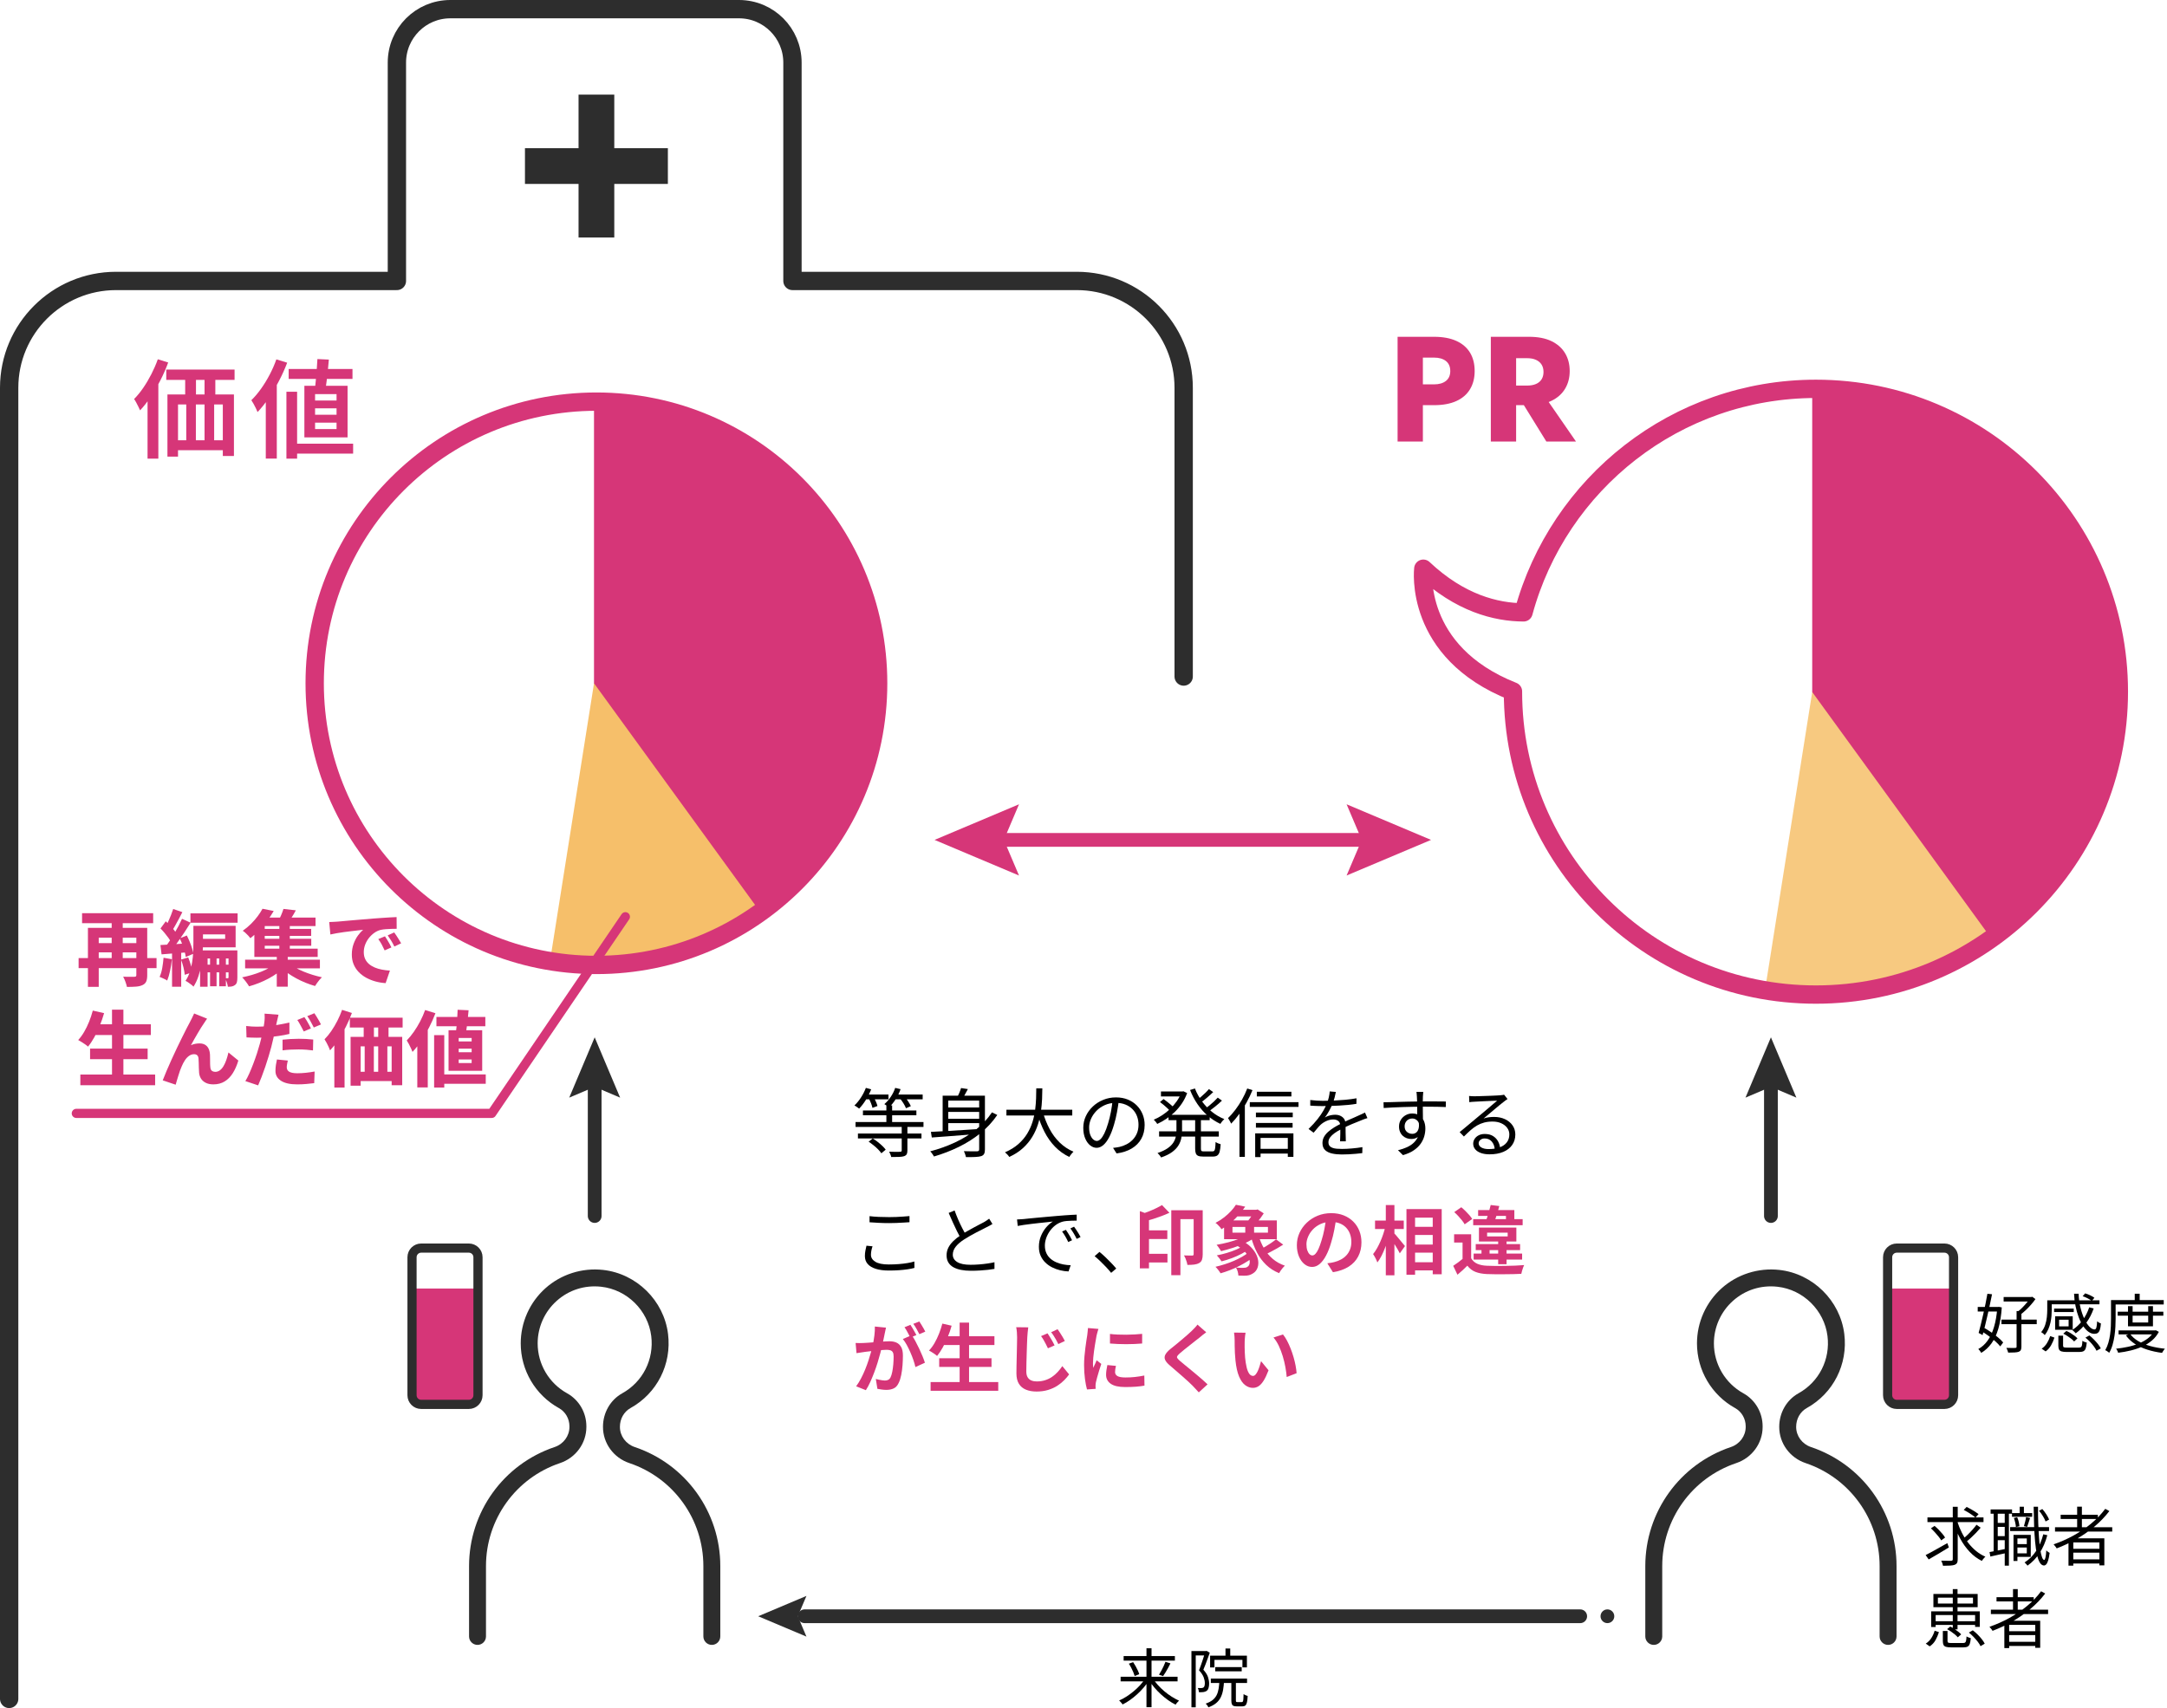 <svg width="473" height="373" viewBox="0 0 473 373" fill="none" xmlns="http://www.w3.org/2000/svg">
<g opacity="0.85">
<path d="M395.56 151.093L442.266 104.387C468.061 130.182 468.061 172.003 442.266 197.798C426.789 213.275 406.845 219.755 385.227 216.331L395.56 151.093Z" fill="#F6BF6A"/>
</g>
<path d="M129.658 149.184L173.14 105.702C197.154 129.716 197.154 168.651 173.14 192.666C158.731 207.074 140.165 213.107 120.039 209.919L129.658 149.184Z" fill="#F6BF6A"/>
<path d="M129.657 149.182V87.689C163.619 87.689 191.15 115.221 191.15 149.182C191.15 169.559 182.287 186.953 165.802 198.931L129.657 149.182Z" fill="#D63678"/>
<path d="M310.578 73.533V96.4H305.058V73.533H310.578ZM308.521 73.533H312.995C314.934 73.533 316.562 73.832 317.879 74.432C319.196 75.031 320.193 75.885 320.868 76.996C321.543 78.106 321.881 79.446 321.881 81.014C321.881 82.539 321.543 83.862 320.868 84.983C320.193 86.105 319.196 86.965 317.879 87.564C316.562 88.163 314.934 88.462 312.995 88.462H308.521V83.921H312.995C314.106 83.921 314.977 83.671 315.609 83.17C316.24 82.669 316.557 81.951 316.557 81.014C316.557 80.056 316.24 79.327 315.609 78.825C314.977 78.325 314.106 78.074 312.995 78.074H308.521V73.533Z" fill="#D63678"/>
<path d="M330.93 73.533V96.4H325.409V73.533H330.93ZM328.872 73.533H333.739C335.699 73.533 337.333 73.849 338.64 74.481C339.946 75.112 340.937 75.989 341.612 77.11C342.287 78.232 342.625 79.533 342.625 81.014C342.625 82.473 342.287 83.764 341.612 84.885C340.937 86.007 339.946 86.883 338.64 87.515C337.333 88.147 335.699 88.462 333.739 88.462H328.872V84.183H333.347C334.087 84.183 334.725 84.068 335.258 83.84C335.792 83.611 336.2 83.273 336.483 82.827C336.766 82.381 336.908 81.842 336.908 81.21C336.908 80.579 336.766 80.04 336.483 79.593C336.2 79.147 335.792 78.804 335.258 78.564C334.725 78.325 334.087 78.205 333.347 78.205H328.872V73.533ZM336.843 86.045L343.997 96.4H337.528L331.126 86.045H336.843Z" fill="#D63678"/>
<path d="M386.547 265.498V235.436" stroke="#2D2D2D" stroke-width="3" stroke-linecap="round" stroke-linejoin="round"/>
<path d="M392.102 239.649L386.547 237.289L380.993 239.649L386.547 226.481L392.102 239.649Z" fill="#2D2D2D"/>
<path d="M129.803 265.498V235.436" stroke="#2D2D2D" stroke-width="3" stroke-linecap="round" stroke-linejoin="round"/>
<path d="M135.357 239.649L129.803 237.289L124.248 239.649L129.803 226.481L135.357 239.649Z" fill="#2D2D2D"/>
<circle cx="350.857" cy="352.883" r="1.5" fill="#2D2D2D"/>
<path d="M344.918 352.883H175.627" stroke="#2D2D2D" stroke-width="3" stroke-linecap="round" stroke-linejoin="round"/>
<circle cx="172.657" cy="352.883" r="1.5" fill="#2D2D2D"/>
<path d="M176.027 348.439L174.139 352.883L176.027 357.327L165.493 352.883L176.027 348.439Z" fill="#2D2D2D"/>
<path d="M249.965 366.47L250.819 366.834C250.483 367.375 250.096 367.905 249.657 368.423C249.218 368.941 248.742 369.434 248.229 369.9C247.716 370.367 247.188 370.792 246.647 371.174C246.105 371.557 245.569 371.879 245.036 372.14C244.981 372.047 244.908 371.949 244.819 371.846C244.731 371.744 244.64 371.641 244.547 371.538C244.453 371.436 244.364 371.347 244.28 371.272C244.813 371.048 245.349 370.761 245.891 370.411C246.433 370.061 246.957 369.674 247.466 369.249C247.975 368.825 248.443 368.376 248.873 367.905C249.302 367.434 249.666 366.956 249.965 366.47ZM244.603 366.092H257.035V367.1H244.603V366.092ZM245.261 361.57H256.447V362.564H245.261V361.57ZM246.395 363.236L247.333 362.9C247.52 363.171 247.701 363.465 247.879 363.782C248.056 364.1 248.215 364.41 248.354 364.713C248.495 365.017 248.598 365.29 248.663 365.532L247.669 365.924C247.604 365.691 247.505 365.418 247.375 365.105C247.244 364.792 247.095 364.473 246.927 364.146C246.759 363.819 246.581 363.516 246.395 363.236ZM250.245 359.876H251.351V372.742H250.245V359.876ZM251.646 366.484C251.953 366.96 252.321 367.436 252.751 367.912C253.181 368.388 253.649 368.841 254.158 369.27C254.667 369.7 255.194 370.087 255.74 370.432C256.286 370.778 256.825 371.072 257.356 371.314C257.282 371.379 257.196 371.464 257.099 371.566C257 371.669 256.907 371.774 256.817 371.881C256.729 371.988 256.657 372.089 256.601 372.182C256.069 371.921 255.53 371.597 254.983 371.209C254.438 370.822 253.908 370.395 253.396 369.928C252.882 369.461 252.403 368.964 251.96 368.437C251.517 367.91 251.132 367.375 250.805 366.834L251.646 366.484ZM254.39 362.83L255.481 363.166C255.322 363.493 255.149 363.826 254.963 364.167C254.776 364.508 254.589 364.832 254.403 365.14C254.216 365.448 254.039 365.719 253.871 365.952L252.976 365.644C253.144 365.392 253.315 365.101 253.493 364.769C253.67 364.438 253.839 364.102 253.997 363.761C254.155 363.42 254.286 363.11 254.39 362.83Z" fill="black"/>
<path d="M260.06 360.478H263.35V361.43H260.997V372.756H260.06V360.478ZM263.042 360.478H263.224L263.378 360.436L264.063 360.842C263.923 361.225 263.776 361.633 263.622 362.067C263.468 362.501 263.31 362.93 263.146 363.355C262.983 363.78 262.821 364.179 262.663 364.552C263.177 365.131 263.515 365.67 263.679 366.169C263.842 366.668 263.923 367.138 263.923 367.576C263.923 367.95 263.879 368.276 263.79 368.556C263.702 368.836 263.56 369.046 263.363 369.186C263.271 369.251 263.161 369.305 263.034 369.347C262.908 369.389 262.775 369.419 262.636 369.438C262.347 369.466 262.033 369.476 261.697 369.466C261.688 369.335 261.663 369.182 261.62 369.004C261.578 368.827 261.515 368.673 261.431 368.542C261.59 368.552 261.739 368.556 261.88 368.556H262.243C262.431 368.547 262.579 368.505 262.691 368.43C262.804 368.346 262.88 368.218 262.923 368.045C262.964 367.873 262.985 367.684 262.985 367.478C262.985 367.086 262.899 366.659 262.727 366.197C262.554 365.735 262.216 365.229 261.712 364.678C261.842 364.361 261.97 364.022 262.097 363.663C262.222 363.304 262.344 362.949 262.46 362.599C262.577 362.249 262.685 361.916 262.782 361.598C262.88 361.281 262.967 361.005 263.042 360.772V360.478ZM266.178 366.904H267.186C267.147 367.66 267.075 368.344 266.969 368.955C266.861 369.566 266.688 370.113 266.45 370.593C266.212 371.074 265.876 371.494 265.442 371.853C265.009 372.212 264.446 372.518 263.755 372.77C263.728 372.686 263.681 372.593 263.615 372.49C263.55 372.387 263.478 372.287 263.398 372.189C263.319 372.091 263.242 372.014 263.167 371.958C263.792 371.744 264.297 371.482 264.68 371.174C265.062 370.866 265.356 370.507 265.562 370.096C265.767 369.686 265.911 369.214 265.995 368.682C266.079 368.15 266.14 367.558 266.178 366.904ZM264.134 361.486H272.169V364.048H271.189V362.41H265.085V364.062H264.134V361.486ZM264.288 366.498H272.198V367.45H264.288V366.498ZM265.253 363.978H271.036V364.902H265.253V363.978ZM267.493 359.918H268.53V362.004H267.493V359.918ZM268.768 366.834H269.762V371.216C269.762 371.394 269.78 371.506 269.817 371.552C269.854 371.599 269.948 371.622 270.098 371.622H271.05C271.152 371.622 271.229 371.58 271.28 371.496C271.332 371.412 271.369 371.247 271.393 370.999C271.416 370.752 271.433 370.376 271.442 369.872C271.517 369.928 271.604 369.984 271.708 370.04C271.81 370.096 271.92 370.143 272.036 370.18C272.153 370.218 272.254 370.25 272.338 370.278C272.31 370.875 272.256 371.342 272.177 371.678C272.097 372.014 271.978 372.245 271.819 372.371C271.661 372.497 271.442 372.56 271.161 372.56H269.958C269.64 372.56 269.396 372.521 269.223 372.441C269.05 372.362 268.931 372.224 268.866 372.028C268.8 371.832 268.768 371.562 268.768 371.216V366.834Z" fill="black"/>
<path d="M412.018 281.334H426.416V304.626C426.416 305.73 425.52 306.626 424.416 306.626H414.018C412.914 306.626 412.018 305.73 412.018 304.626V281.334Z" fill="#D63678"/>
<path d="M89.934 281.334H104.333V304.626C104.333 305.73 103.436 306.626 102.333 306.626H91.934C90.83 306.626 89.934 305.73 89.934 304.626V281.334Z" fill="#D63678"/>
<path d="M216.526 183.377H299.824" stroke="#D63678" stroke-width="3" stroke-miterlimit="10"/>
<path d="M222.424 191.154L219.12 183.377L222.424 175.601L203.99 183.377L222.424 191.154Z" fill="#D63678"/>
<path d="M293.926 191.154L297.23 183.377L293.926 175.601L312.361 183.377L293.926 191.154Z" fill="#D63678"/>
<path d="M2 370.927V84.674C2 71.787 12.447 61.34 25.334 61.34H86.632V13.667C86.632 7.223 91.856 2 98.299 2H161.307C167.75 2 172.974 7.223 172.974 13.667V61.34H235.031C247.918 61.34 258.365 71.787 258.365 84.674V147.708" stroke="#2D2D2D" stroke-width="4" stroke-linecap="round" stroke-linejoin="round"/>
<path d="M145.78 32.358H114.585V40.157H145.78V32.358Z" fill="#2D2D2D"/>
<path d="M134.082 51.855V20.66H126.283V51.855H134.082Z" fill="#2D2D2D"/>
<path d="M130.182 210.679C164.145 210.679 191.677 183.147 191.677 149.184C191.677 115.222 164.145 87.689 130.182 87.689C96.22 87.689 68.688 115.222 68.688 149.184C68.688 183.147 96.22 210.679 130.182 210.679Z" stroke="#D63678" stroke-width="4" stroke-miterlimit="10"/>
<path d="M34.447 78.441L36.711 79.142C36.244 80.433 35.684 81.716 35.03 82.992C34.377 84.267 33.673 85.473 32.919 86.608C32.164 87.744 31.383 88.74 30.574 89.595C30.496 89.408 30.379 89.156 30.224 88.836C30.068 88.518 29.904 88.199 29.733 87.88C29.562 87.561 29.407 87.308 29.268 87.122C29.967 86.421 30.636 85.605 31.273 84.671C31.911 83.738 32.503 82.739 33.047 81.673C33.592 80.608 34.059 79.53 34.447 78.441ZM32.207 84.811L34.541 82.478L34.563 82.501V100.142H32.207V84.811ZM36.291 80.682H51.201V82.945H36.291V80.682ZM36.547 86.118H51.062V99.559H48.635V88.311H38.857V99.699H36.547V86.118ZM37.598 96.128H50.407V98.299H37.598V96.128ZM40.421 80.985H42.777V87.728H40.421V80.985ZM40.654 87.705H42.754V97.809H40.654V87.705ZM44.645 80.961H47.001V87.705H44.645V80.961ZM44.645 87.682H46.744V97.785H44.645V87.682Z" fill="#D63678"/>
<path d="M60.324 78.465L62.681 79.188C62.183 80.51 61.592 81.829 60.907 83.143C60.223 84.458 59.48 85.702 58.68 86.876C57.878 88.051 57.058 89.082 56.218 89.968C56.14 89.767 56.023 89.501 55.867 89.175C55.712 88.848 55.541 88.518 55.355 88.183C55.167 87.849 55.004 87.581 54.864 87.378C55.595 86.663 56.299 85.831 56.976 84.881C57.652 83.933 58.278 82.91 58.855 81.813C59.43 80.716 59.92 79.601 60.324 78.465ZM58.015 84.788L60.395 82.408L60.418 82.432V100.119H58.015V84.788ZM62.518 85.535H64.851V100.142H62.518V85.535ZM63.008 80.565H76.939V82.735H63.008V80.565ZM63.685 96.875H77.078V99.045H63.685V96.875ZM66.438 84.228H75.864V95.499H66.438V84.228ZM69.284 78.394L71.781 78.511C71.719 79.258 71.644 80.044 71.56 80.868C71.474 81.693 71.385 82.482 71.291 83.236C71.198 83.991 71.097 84.656 70.988 85.231H68.678C68.772 84.641 68.853 83.952 68.923 83.166C68.993 82.381 69.062 81.572 69.133 80.74C69.203 79.908 69.253 79.126 69.284 78.394ZM68.772 86.048V87.448H73.461V86.048H68.772ZM68.772 89.152V90.552H73.461V89.152H68.772ZM68.772 92.278V93.678H73.461V92.278H68.772Z" fill="#D63678"/>
<g filter="url(#filter0_d_358_1561)">
<path d="M323.368 220.876H193.362C181.898 220.876 172.604 230.17 172.604 241.635V298.42C172.604 309.885 181.898 319.179 193.362 319.179H323.368C334.832 319.179 344.127 309.885 344.127 298.42V241.635C344.127 230.17 334.832 220.876 323.368 220.876Z" fill="white"/>
<path d="M258.365 202.485L249.017 220.876H267.713L258.365 202.485Z" fill="white"/>
</g>
<path d="M188.997 237.522L190.157 237.833C189.841 238.639 189.448 239.415 188.979 240.161C188.513 240.907 188.026 241.536 187.526 242.047C187.45 241.982 187.349 241.906 187.224 241.818C187.099 241.731 186.972 241.645 186.841 241.557C186.71 241.47 186.595 241.405 186.497 241.361C187.009 240.882 187.485 240.302 187.927 239.622C188.368 238.941 188.724 238.241 188.997 237.522ZM186.743 244.971H201.573V246.049H186.743V244.971ZM187.265 247.486H201.132V248.564H187.265V247.486ZM188.36 242.456H200.022V243.501H188.36V242.456ZM188.62 238.977H193.929V240.021H188.62V238.977ZM189.601 239.76L190.646 239.417C190.821 239.733 190.995 240.087 191.169 240.479C191.343 240.871 191.464 241.203 191.528 241.476L190.435 241.884C190.38 241.601 190.272 241.261 190.116 240.863C189.958 240.465 189.786 240.098 189.601 239.76ZM189.601 249.267L190.499 248.564C190.858 248.782 191.218 249.033 191.577 249.315C191.937 249.599 192.272 249.887 192.581 250.181C192.892 250.476 193.14 250.753 193.325 251.014L192.378 251.798C192.204 251.537 191.966 251.254 191.667 250.949C191.368 250.645 191.038 250.348 190.679 250.059C190.319 249.771 189.96 249.506 189.601 249.267ZM195.399 237.522L196.575 237.8C196.304 238.584 195.94 239.325 195.489 240.021C195.038 240.719 194.556 241.307 194.044 241.786C193.968 241.709 193.866 241.628 193.741 241.541C193.616 241.454 193.491 241.367 193.366 241.279C193.241 241.192 193.13 241.122 193.03 241.067C193.532 240.643 193.995 240.117 194.419 239.491C194.845 238.865 195.171 238.208 195.399 237.522ZM193.472 241.345H194.729V245.608H193.472V241.345ZM196.821 245.836H198.062V251.178C198.062 251.537 198.013 251.809 197.915 251.995C197.817 252.179 197.626 252.327 197.343 252.436C197.071 252.522 196.704 252.574 196.241 252.591C195.778 252.607 195.208 252.615 194.534 252.615C194.501 252.441 194.438 252.245 194.347 252.027C194.253 251.809 194.163 251.619 194.077 251.456C194.446 251.466 194.792 251.474 195.114 251.48C195.435 251.485 195.712 251.488 195.946 251.488C196.181 251.488 196.347 251.482 196.444 251.472C196.597 251.461 196.698 251.436 196.747 251.398C196.796 251.36 196.821 251.281 196.821 251.161V245.836ZM194.925 238.977H201.394V240.021H194.925V238.977ZM196.396 239.777L197.409 239.368C197.681 239.684 197.95 240.043 198.218 240.446C198.483 240.85 198.683 241.203 198.813 241.508L197.751 241.965C197.642 241.661 197.46 241.304 197.204 240.896C196.948 240.487 196.679 240.114 196.396 239.777Z" fill="black"/>
<path d="M216.521 242.863L217.681 243.435C216.646 244.949 215.415 246.28 213.989 247.429C212.562 248.578 210.991 249.571 209.276 250.41C207.562 251.248 205.757 251.945 203.862 252.5C203.817 252.402 203.747 252.282 203.649 252.141C203.552 251.999 203.45 251.857 203.347 251.716C203.243 251.575 203.144 251.46 203.046 251.373C204.95 250.873 206.751 250.228 208.444 249.438C210.136 248.648 211.673 247.706 213.05 246.612C214.427 245.518 215.583 244.268 216.521 242.863ZM203.192 247.126C204.106 247.083 205.169 247.026 206.378 246.955C207.585 246.884 208.876 246.805 210.249 246.718C211.62 246.631 212.981 246.544 214.331 246.457L214.3 247.502C213.003 247.611 211.696 247.717 210.38 247.821C209.062 247.924 207.804 248.022 206.606 248.115C205.407 248.207 204.335 248.286 203.388 248.352L203.192 247.126ZM205.757 239.221H214.136V240.299H206.981V247.6H205.757V239.221ZM206.524 241.802H214.282V242.765H206.524V241.802ZM206.524 244.268H214.282V245.215H206.524V244.268ZM209.774 237.555L211.261 237.784C211.044 238.208 210.813 238.63 210.575 239.049C210.335 239.469 210.106 239.82 209.89 240.103L208.812 239.842C208.985 239.515 209.165 239.137 209.351 238.707C209.534 238.276 209.677 237.893 209.774 237.555ZM213.728 239.221H214.985V250.932C214.985 251.357 214.929 251.684 214.813 251.912C214.7 252.141 214.489 252.31 214.185 252.418C213.88 252.517 213.454 252.579 212.911 252.606C212.366 252.633 211.675 252.642 210.837 252.631C210.825 252.511 210.792 252.375 210.739 252.223C210.685 252.07 210.63 251.915 210.575 251.757C210.521 251.599 210.454 251.46 210.38 251.34C210.813 251.351 211.228 251.359 211.62 251.365C212.013 251.371 212.354 251.373 212.649 251.373H213.271C213.444 251.362 213.563 251.324 213.63 251.259C213.694 251.193 213.728 251.079 213.728 250.916V239.221Z" fill="black"/>
<path d="M226.192 237.621H227.515C227.515 238.329 227.495 239.116 227.458 239.981C227.419 240.847 227.335 241.746 227.204 242.676C227.073 243.607 226.858 244.544 226.56 245.486C226.259 246.428 225.845 247.337 225.317 248.213C224.79 249.09 224.116 249.904 223.3 250.655C222.483 251.407 221.481 252.055 220.296 252.599C220.196 252.436 220.058 252.259 219.878 252.068C219.698 251.878 219.526 251.717 219.364 251.586C220.519 251.086 221.489 250.487 222.28 249.79C223.069 249.093 223.714 248.331 224.216 247.503C224.716 246.676 225.103 245.821 225.374 244.938C225.647 244.057 225.837 243.177 225.946 242.301C226.056 241.424 226.124 240.588 226.151 239.793C226.177 238.999 226.192 238.274 226.192 237.621ZM219.675 242.292H234.048V243.55H219.675V242.292ZM227.628 242.799C227.999 244.117 228.487 245.344 229.091 246.482C229.694 247.62 230.435 248.614 231.312 249.463C232.188 250.312 233.188 250.977 234.31 251.456C234.212 251.543 234.104 251.654 233.991 251.791C233.876 251.927 233.765 252.065 233.655 252.207C233.548 252.349 233.46 252.479 233.396 252.599C232.218 252.033 231.181 251.287 230.282 250.361C229.384 249.436 228.62 248.358 227.987 247.127C227.356 245.897 226.833 244.552 226.421 243.093L227.628 242.799Z" fill="black"/>
<path d="M244.226 240.169C244.118 241.019 243.979 241.906 243.81 242.832C243.642 243.757 243.427 244.656 243.165 245.527C242.839 246.648 242.476 247.585 242.079 248.336C241.681 249.087 241.253 249.654 240.796 250.035C240.339 250.416 239.86 250.606 239.358 250.606C238.88 250.606 238.417 250.433 237.97 250.084C237.524 249.735 237.159 249.232 236.876 248.573C236.593 247.914 236.452 247.138 236.452 246.246C236.452 245.353 236.634 244.509 236.999 243.714C237.364 242.919 237.87 242.214 238.519 241.599C239.165 240.983 239.925 240.496 240.796 240.137C241.667 239.777 242.599 239.598 243.589 239.598C244.548 239.598 245.411 239.755 246.179 240.071C246.946 240.387 247.603 240.82 248.147 241.37C248.69 241.92 249.11 242.557 249.403 243.281C249.698 244.005 249.845 244.781 249.845 245.608C249.845 246.752 249.603 247.759 249.118 248.63C248.634 249.501 247.937 250.209 247.028 250.753C246.118 251.298 245.017 251.657 243.72 251.832L242.952 250.623C243.214 250.59 243.464 250.558 243.704 250.525C243.942 250.492 244.161 250.454 244.356 250.411C244.88 250.291 245.39 250.103 245.884 249.847C246.38 249.591 246.823 249.265 247.216 248.867C247.608 248.47 247.921 247.996 248.155 247.446C248.39 246.896 248.507 246.267 248.507 245.56C248.507 244.896 248.397 244.277 248.179 243.706C247.962 243.134 247.64 242.63 247.216 242.195C246.79 241.759 246.274 241.416 245.663 241.166C245.054 240.915 244.356 240.79 243.573 240.79C242.681 240.79 241.872 240.953 241.147 241.28C240.423 241.606 239.808 242.034 239.302 242.562C238.796 243.09 238.405 243.667 238.134 244.293C237.862 244.92 237.726 245.532 237.726 246.131C237.726 246.817 237.815 247.38 237.995 247.822C238.175 248.263 238.392 248.587 238.647 248.793C238.903 249 239.157 249.104 239.407 249.104C239.669 249.104 239.937 248.976 240.208 248.72C240.479 248.464 240.759 248.05 241.042 247.479C241.325 246.907 241.603 246.164 241.874 245.249C242.114 244.465 242.317 243.632 242.487 242.75C242.655 241.868 242.778 241.002 242.854 240.153L244.226 240.169Z" fill="black"/>
<path d="M257.866 238.307H258.079L258.308 238.258L259.124 238.65C258.831 239.456 258.452 240.204 257.989 240.896C257.526 241.587 257.003 242.216 256.421 242.782C255.839 243.349 255.22 243.85 254.567 244.285C253.913 244.721 253.255 245.091 252.591 245.396C252.515 245.254 252.399 245.091 252.247 244.906C252.095 244.721 251.96 244.574 251.839 244.464C252.448 244.214 253.06 243.89 253.669 243.493C254.278 243.095 254.853 242.641 255.392 242.129C255.931 241.617 256.415 241.056 256.847 240.446C257.276 239.837 257.616 239.2 257.866 238.535V238.307ZM256.788 243.958H258.013V246.768C258.013 247.334 257.962 247.895 257.858 248.45C257.755 249.005 257.548 249.542 257.237 250.059C256.927 250.576 256.47 251.061 255.866 251.513C255.261 251.964 254.452 252.364 253.44 252.713C253.386 252.615 253.315 252.506 253.228 252.386C253.14 252.267 253.046 252.149 252.942 252.035C252.839 251.921 252.743 251.826 252.655 251.75C253.581 251.434 254.319 251.083 254.87 250.696C255.419 250.31 255.833 249.898 256.11 249.463C256.388 249.027 256.571 248.581 256.657 248.123C256.745 247.666 256.788 247.208 256.788 246.751V243.958ZM252.999 247.013H266.034V248.156H252.999V247.013ZM253.194 240.61L253.979 239.957C254.229 240.131 254.493 240.33 254.771 240.553C255.05 240.776 255.313 240.994 255.563 241.206C255.813 241.418 256.021 241.606 256.185 241.77L255.368 242.521C255.216 242.347 255.017 242.148 254.771 241.925C254.526 241.702 254.267 241.473 253.995 241.239C253.724 241.004 253.456 240.795 253.194 240.61ZM253.407 238.307H258.274V239.385H253.407V238.307ZM255.058 243.403H264.04V244.579H255.058V243.403ZM260.823 237.653C261.204 238.645 261.714 239.575 262.351 240.446C262.987 241.318 263.72 242.088 264.548 242.758C265.374 243.427 266.272 243.953 267.241 244.334C267.144 244.41 267.04 244.511 266.933 244.636C266.823 244.761 266.72 244.887 266.622 245.012C266.524 245.137 266.442 245.259 266.376 245.379C265.386 244.922 264.468 244.329 263.624 243.599C262.78 242.87 262.032 242.025 261.378 241.067C260.726 240.109 260.187 239.08 259.761 237.98L260.823 237.653ZM260.872 244.007H262.13V250.786C262.13 251.047 262.167 251.213 262.243 251.284C262.319 251.354 262.499 251.39 262.782 251.39H264.661C264.835 251.39 264.966 251.338 265.054 251.235C265.14 251.131 265.202 250.933 265.241 250.639C265.28 250.345 265.31 249.909 265.331 249.332C265.462 249.43 265.636 249.525 265.854 249.618C266.071 249.71 266.267 249.779 266.442 249.822C266.397 250.519 266.321 251.063 266.214 251.456C266.104 251.847 265.935 252.122 265.706 252.28C265.478 252.438 265.163 252.517 264.759 252.517H262.62C262.151 252.517 261.792 252.465 261.542 252.362C261.292 252.258 261.116 252.082 261.019 251.831C260.921 251.581 260.872 251.227 260.872 250.77V244.007ZM263.878 237.784L264.808 238.438C264.394 238.84 263.937 239.254 263.437 239.679C262.935 240.104 262.478 240.463 262.063 240.757L261.296 240.169C261.569 239.962 261.866 239.72 262.187 239.442C262.509 239.164 262.817 238.881 263.118 238.592C263.417 238.304 263.671 238.035 263.878 237.784ZM265.806 239.646L266.72 240.299C266.284 240.724 265.794 241.154 265.249 241.59C264.704 242.025 264.204 242.401 263.747 242.717L262.995 242.129C263.29 241.911 263.61 241.661 263.96 241.377C264.308 241.094 264.646 240.8 264.972 240.496C265.298 240.19 265.575 239.907 265.806 239.646Z" fill="black"/>
<path d="M272.241 237.653L273.386 238.013C273.015 238.927 272.581 239.832 272.087 240.724C271.591 241.617 271.058 242.456 270.485 243.239C269.915 244.023 269.329 244.721 268.729 245.33C268.687 245.232 268.624 245.107 268.542 244.955C268.46 244.802 268.376 244.65 268.288 244.497C268.202 244.345 268.12 244.22 268.044 244.122C268.589 243.599 269.122 242.992 269.646 242.3C270.167 241.609 270.651 240.869 271.099 240.079C271.544 239.29 271.927 238.481 272.241 237.653ZM270.544 241.868L271.687 240.708L271.72 240.724V252.583H270.544V241.868ZM272.798 240.643H283.431V241.671H272.798V240.643ZM273.974 247.454H282.319V252.583H281.095V248.45H275.149V252.631H273.974V247.454ZM274.136 242.913H282.173V243.925H274.136V242.913ZM274.136 245.183H282.14V246.196H274.136V245.183ZM274.333 238.372H281.878V239.385H274.333V238.372ZM274.61 250.834H281.683V251.864H274.61V250.834Z" fill="black"/>
<path d="M291.583 238.405C291.517 238.732 291.433 239.116 291.329 239.557C291.226 239.998 291.06 240.496 290.831 241.051C290.636 241.541 290.394 242.047 290.104 242.57C289.815 243.093 289.509 243.566 289.181 243.991C289.388 243.861 289.622 243.749 289.884 243.656C290.146 243.564 290.415 243.496 290.692 243.452C290.97 243.409 291.224 243.387 291.452 243.387C292.083 243.387 292.616 243.564 293.052 243.918C293.487 244.272 293.706 244.786 293.706 245.461V246.253C293.706 246.575 293.708 246.913 293.714 247.266C293.72 247.62 293.728 247.966 293.739 248.303C293.749 248.641 293.755 248.935 293.755 249.186H292.497C292.507 248.968 292.519 248.712 292.53 248.418C292.54 248.124 292.548 247.813 292.554 247.487C292.56 247.16 292.56 246.85 292.554 246.556C292.548 246.262 292.546 246.011 292.546 245.804C292.546 245.325 292.401 244.974 292.112 244.751C291.825 244.528 291.462 244.416 291.026 244.416C290.515 244.416 290.011 244.528 289.517 244.751C289.021 244.974 288.587 245.26 288.218 245.608C287.978 245.837 287.741 246.096 287.507 246.384C287.272 246.673 287.015 246.98 286.731 247.307L285.62 246.49C286.405 245.729 287.058 245.015 287.581 244.351C288.103 243.687 288.528 243.068 288.854 242.497C289.181 241.925 289.437 241.411 289.622 240.953C289.796 240.496 289.938 240.036 290.048 239.573C290.155 239.11 290.222 238.683 290.243 238.291L291.583 238.405ZM285.997 240.169C286.431 240.224 286.905 240.267 287.417 240.3C287.929 240.333 288.376 240.349 288.757 240.349C289.485 240.349 290.271 240.33 291.108 240.292C291.946 240.254 292.794 240.196 293.649 240.12C294.503 240.044 295.317 239.935 296.091 239.793L296.073 241.002C295.509 241.1 294.903 241.179 294.261 241.239C293.618 241.299 292.966 241.348 292.302 241.386C291.638 241.424 290.997 241.451 290.382 241.468C289.767 241.484 289.198 241.492 288.675 241.492C288.446 241.492 288.183 241.49 287.882 241.484C287.583 241.479 287.271 241.468 286.944 241.451C286.616 241.435 286.302 241.416 285.997 241.394V240.169ZM298.476 244.122C298.333 244.155 298.179 244.201 298.009 244.261C297.841 244.321 297.673 244.383 297.503 244.449C297.335 244.514 297.175 244.579 297.022 244.645C296.456 244.863 295.796 245.129 295.046 245.445C294.294 245.761 293.526 246.125 292.741 246.54C292.198 246.812 291.718 247.098 291.306 247.397C290.892 247.697 290.563 248.007 290.325 248.328C290.085 248.649 289.966 249 289.966 249.381C289.966 249.697 290.038 249.953 290.187 250.149C290.333 250.345 290.542 250.495 290.815 250.598C291.087 250.702 291.399 250.77 291.753 250.803C292.108 250.835 292.497 250.852 292.921 250.852C293.554 250.852 294.274 250.816 295.087 250.745C295.897 250.675 296.663 250.58 297.382 250.459L297.349 251.766C296.935 251.821 296.47 251.87 295.952 251.913C295.435 251.957 294.911 251.992 294.384 252.02C293.854 252.046 293.353 252.06 292.872 252.06C292.099 252.06 291.396 251.989 290.757 251.848C290.12 251.706 289.612 251.456 289.229 251.097C288.849 250.737 288.659 250.226 288.659 249.561C288.659 249.071 288.772 248.622 289.001 248.213C289.229 247.805 289.538 247.433 289.925 247.095C290.312 246.757 290.739 246.444 291.206 246.156C291.675 245.867 292.153 245.603 292.644 245.363C293.167 245.081 293.659 244.835 294.122 244.628C294.585 244.421 295.022 244.231 295.437 244.057C295.851 243.883 296.237 243.708 296.597 243.534C296.837 243.425 297.065 243.322 297.282 243.224C297.501 243.125 297.718 243.017 297.937 242.897L298.476 244.122Z" fill="black"/>
<path d="M301.989 240.659C302.435 240.659 302.94 240.651 303.507 240.635C304.073 240.618 304.675 240.6 305.312 240.578C305.95 240.556 306.595 240.54 307.247 240.528C307.901 240.518 308.53 240.507 309.134 240.496C309.739 240.485 310.296 240.479 310.81 240.479H313.659C314.089 240.479 314.47 240.482 314.802 240.488C315.134 240.493 315.399 240.496 315.595 240.496L315.579 241.705C315.12 241.683 314.509 241.664 313.741 241.647C312.974 241.631 311.989 241.623 310.792 241.623C310.085 241.623 309.347 241.631 308.579 241.647C307.812 241.664 307.04 241.683 306.269 241.705C305.495 241.727 304.745 241.756 304.022 241.794C303.298 241.833 302.63 241.874 302.021 241.917L301.989 240.659ZM310.563 245.413C310.563 246.131 310.458 246.735 310.245 247.226C310.032 247.715 309.739 248.081 309.362 248.32C308.987 248.56 308.55 248.679 308.048 248.679C307.71 248.679 307.382 248.622 307.06 248.508C306.739 248.393 306.45 248.219 306.194 247.985C305.938 247.751 305.737 247.462 305.591 247.119C305.442 246.776 305.37 246.387 305.37 245.951C305.37 245.407 305.501 244.922 305.761 244.498C306.022 244.073 306.374 243.735 306.815 243.485C307.257 243.234 307.731 243.109 308.245 243.109C308.886 243.109 309.417 243.254 309.837 243.542C310.257 243.831 310.575 244.223 310.792 244.718C311.011 245.214 311.118 245.777 311.118 246.409C311.118 246.953 311.04 247.509 310.882 248.075C310.724 248.641 310.462 249.186 310.099 249.708C309.733 250.231 309.237 250.708 308.612 251.137C307.985 251.567 307.192 251.924 306.235 252.207L305.142 251.129C305.882 250.955 306.546 250.732 307.134 250.459C307.722 250.187 308.218 249.855 308.62 249.463C309.022 249.071 309.331 248.614 309.542 248.091C309.755 247.568 309.862 246.97 309.862 246.294C309.862 245.554 309.704 245.021 309.388 244.694C309.071 244.367 308.69 244.204 308.245 244.204C307.962 244.204 307.694 244.272 307.444 244.408C307.192 244.544 306.989 244.743 306.831 245.004C306.673 245.265 306.595 245.576 306.595 245.935C306.595 246.447 306.761 246.844 307.093 247.127C307.425 247.411 307.813 247.552 308.261 247.552C308.599 247.552 308.886 247.457 309.126 247.266C309.366 247.076 309.538 246.787 309.642 246.4C309.745 246.014 309.753 245.532 309.665 244.955L310.563 245.413ZM310.661 238.389C310.661 238.443 310.653 238.542 310.638 238.683C310.62 238.825 310.61 238.963 310.604 239.099C310.599 239.236 310.591 239.342 310.579 239.418C310.569 239.625 310.563 239.908 310.563 240.267V241.443C310.563 241.868 310.565 242.298 310.571 242.733C310.577 243.169 310.583 243.578 310.589 243.958C310.593 244.34 310.597 244.661 310.597 244.922L309.339 244.302V242.529C309.339 242.121 309.335 241.715 309.331 241.312C309.325 240.91 309.317 240.54 309.306 240.202C309.296 239.864 309.284 239.603 309.272 239.418C309.263 239.2 309.245 238.991 309.224 238.789C309.202 238.587 309.187 238.454 309.175 238.389H310.661Z" fill="black"/>
<path d="M320.661 239.287C320.845 239.309 321.044 239.325 321.257 239.336C321.47 239.347 321.657 239.352 321.819 239.352C321.983 239.352 322.253 239.347 322.628 239.336C323.005 239.325 323.429 239.311 323.903 239.295C324.376 239.278 324.851 239.262 325.323 239.246C325.798 239.229 326.222 239.21 326.599 239.188C326.974 239.167 327.249 239.151 327.423 239.14C327.661 239.118 327.847 239.096 327.978 239.074C328.108 239.053 328.218 239.031 328.304 239.009L329.056 239.957C328.915 240.054 328.765 240.158 328.606 240.267C328.448 240.375 328.294 240.496 328.142 240.626C327.935 240.779 327.657 240.999 327.308 241.288C326.96 241.576 326.575 241.897 326.157 242.251C325.737 242.605 325.327 242.951 324.923 243.289C324.521 243.626 324.155 243.931 323.829 244.203C324.21 244.072 324.595 243.982 324.981 243.934C325.366 243.885 325.739 243.86 326.099 243.86C327.003 243.86 327.806 244.026 328.509 244.358C329.212 244.69 329.761 245.145 330.159 245.722C330.556 246.299 330.755 246.958 330.755 247.699C330.755 248.57 330.526 249.332 330.069 249.985C329.61 250.639 328.964 251.143 328.124 251.496C327.286 251.85 326.29 252.027 325.136 252.027C324.396 252.027 323.759 251.929 323.226 251.733C322.69 251.537 322.28 251.265 321.991 250.917C321.702 250.568 321.56 250.165 321.56 249.708C321.56 249.337 321.663 248.989 321.868 248.662C322.075 248.335 322.37 248.074 322.751 247.878C323.132 247.682 323.573 247.584 324.073 247.584C324.804 247.584 325.407 247.734 325.888 248.033C326.366 248.333 326.737 248.725 326.997 249.209C327.259 249.694 327.407 250.214 327.438 250.77L326.263 250.965C326.22 250.269 326.005 249.694 325.618 249.242C325.231 248.791 324.712 248.564 324.058 248.564C323.688 248.564 323.378 248.668 323.126 248.875C322.876 249.082 322.751 249.327 322.751 249.61C322.751 250.001 322.952 250.312 323.356 250.541C323.759 250.77 324.28 250.884 324.923 250.884C325.849 250.884 326.651 250.759 327.333 250.508C328.013 250.258 328.536 249.893 328.901 249.414C329.265 248.935 329.448 248.357 329.448 247.682C329.448 247.149 329.29 246.669 328.974 246.245C328.659 245.82 328.226 245.485 327.675 245.24C327.126 244.995 326.497 244.873 325.79 244.873C325.103 244.873 324.487 244.946 323.944 245.093C323.399 245.24 322.89 245.45 322.417 245.722C321.942 245.995 321.474 246.335 321.011 246.743C320.548 247.151 320.056 247.617 319.534 248.14L318.603 247.176C318.94 246.904 319.313 246.596 319.722 246.253C320.13 245.91 320.54 245.567 320.954 245.224C321.368 244.881 321.751 244.56 322.106 244.26C322.46 243.961 322.757 243.713 322.997 243.517C323.226 243.332 323.511 243.095 323.854 242.807C324.196 242.518 324.554 242.216 324.923 241.9C325.294 241.584 325.646 241.285 325.978 241.002C326.31 240.719 326.579 240.49 326.786 240.316C326.61 240.316 326.354 240.324 326.019 240.34C325.681 240.356 325.304 240.373 324.892 240.389C324.478 240.406 324.065 240.425 323.657 240.446C323.249 240.468 322.88 240.487 322.548 240.503C322.214 240.52 321.962 240.534 321.788 240.544C321.612 240.555 321.433 240.566 321.249 240.577C321.063 240.588 320.884 240.61 320.71 240.643L320.661 239.287Z" fill="black"/>
<path d="M190.45 272.107C190.341 272.434 190.257 272.75 190.196 273.055C190.138 273.36 190.106 273.665 190.106 273.969C190.106 274.59 190.429 275.097 191.071 275.488C191.714 275.88 192.688 276.077 193.995 276.077C194.745 276.077 195.47 276.049 196.167 275.995C196.864 275.94 197.503 275.864 198.087 275.766C198.669 275.668 199.167 275.554 199.581 275.423L199.597 276.828C199.206 276.937 198.724 277.035 198.151 277.122C197.579 277.209 196.946 277.277 196.249 277.326C195.552 277.375 194.812 277.399 194.028 277.399C192.927 277.399 191.985 277.28 191.202 277.04C190.417 276.801 189.819 276.447 189.405 275.979C188.991 275.51 188.784 274.933 188.784 274.247C188.784 273.822 188.823 273.42 188.899 273.039C188.976 272.657 189.052 272.303 189.128 271.977L190.45 272.107ZM189.798 265.525C190.386 265.601 191.046 265.656 191.782 265.688C192.517 265.721 193.292 265.737 194.108 265.737C194.632 265.737 195.157 265.727 195.685 265.705C196.214 265.683 196.72 265.653 197.204 265.615C197.688 265.577 198.128 265.541 198.519 265.509V266.848C198.149 266.87 197.72 266.897 197.229 266.93C196.739 266.962 196.224 266.99 195.685 267.011C195.146 267.033 194.62 267.044 194.108 267.044C193.292 267.044 192.53 267.025 191.823 266.987C191.114 266.949 190.438 266.908 189.798 266.864V265.525Z" fill="black"/>
<path d="M216.628 267.24C216.442 267.36 216.245 267.475 216.04 267.583C215.833 267.692 215.608 267.807 215.37 267.926C215.097 268.079 214.759 268.253 214.356 268.449C213.954 268.645 213.524 268.863 213.067 269.103C212.608 269.342 212.151 269.592 211.694 269.854C211.237 270.115 210.808 270.376 210.403 270.638C209.642 271.128 209.046 271.645 208.616 272.189C208.185 272.734 207.97 273.316 207.97 273.938C207.97 274.613 208.294 275.149 208.942 275.546C209.591 275.944 210.556 276.143 211.841 276.143C212.44 276.143 213.062 276.118 213.704 276.069C214.347 276.02 214.964 275.952 215.558 275.865C216.151 275.778 216.655 275.685 217.067 275.587V277.041C216.665 277.117 216.188 277.185 215.64 277.245C215.089 277.305 214.499 277.354 213.866 277.392C213.235 277.43 212.581 277.449 211.907 277.449C211.134 277.449 210.425 277.386 209.784 277.261C209.142 277.136 208.583 276.943 208.108 276.681C207.636 276.42 207.269 276.074 207.007 275.644C206.745 275.214 206.614 274.694 206.614 274.084C206.614 273.485 206.739 272.933 206.991 272.426C207.241 271.92 207.601 271.438 208.067 270.981C208.536 270.523 209.091 270.083 209.735 269.658C210.147 269.375 210.593 269.1 211.065 268.833C211.54 268.566 212.005 268.308 212.462 268.057C212.919 267.807 213.347 267.578 213.745 267.371C214.142 267.165 214.476 266.99 214.749 266.849C214.978 266.707 215.185 266.579 215.37 266.464C215.554 266.35 215.733 266.222 215.909 266.081L216.628 267.24ZM208.362 264.284C208.612 264.981 208.882 265.662 209.171 266.326C209.46 266.99 209.753 267.611 210.054 268.188C210.353 268.765 210.628 269.277 210.878 269.723L209.751 270.393C209.478 269.946 209.19 269.418 208.886 268.809C208.579 268.199 208.274 267.551 207.97 266.865C207.665 266.179 207.366 265.499 207.071 264.823L208.362 264.284Z" fill="black"/>
<path d="M221.993 266.244C222.298 266.233 222.579 266.219 222.835 266.203C223.091 266.187 223.296 266.173 223.448 266.162C223.71 266.129 224.087 266.088 224.583 266.04C225.079 265.99 225.647 265.936 226.29 265.876C226.933 265.816 227.624 265.753 228.364 265.688C229.104 265.623 229.851 265.558 230.603 265.492C231.2 265.438 231.767 265.392 232.3 265.354C232.835 265.315 233.329 265.283 233.786 265.255C234.245 265.229 234.653 265.209 235.013 265.198V266.505C234.708 266.505 234.358 266.511 233.966 266.521C233.575 266.532 233.188 266.554 232.808 266.586C232.425 266.619 232.093 266.679 231.812 266.766C231.233 266.952 230.714 267.232 230.251 267.607C229.788 267.983 229.394 268.416 229.067 268.906C228.739 269.396 228.491 269.902 228.323 270.425C228.155 270.948 228.069 271.454 228.069 271.944C228.069 272.576 228.179 273.128 228.397 273.602C228.614 274.076 228.911 274.476 229.286 274.802C229.663 275.129 230.091 275.396 230.569 275.603C231.048 275.81 231.558 275.965 232.097 276.068C232.636 276.172 233.171 276.229 233.706 276.24L233.231 277.596C232.622 277.574 232.013 277.489 231.401 277.342C230.792 277.195 230.21 276.983 229.655 276.706C229.099 276.428 228.604 276.077 228.169 275.652C227.733 275.227 227.39 274.732 227.14 274.166C226.888 273.6 226.763 272.951 226.763 272.222C226.763 271.373 226.913 270.586 227.212 269.861C227.513 269.138 227.896 268.503 228.364 267.958C228.833 267.414 229.317 266.995 229.817 266.701C229.47 266.745 229.036 266.793 228.519 266.848C228.003 266.902 227.45 266.959 226.862 267.02C226.274 267.08 225.683 267.147 225.089 267.224C224.495 267.3 223.942 267.374 223.431 267.444C222.919 267.515 222.489 267.588 222.142 267.665L221.993 266.244ZM232.659 268.514C232.78 268.688 232.925 268.909 233.093 269.175C233.261 269.442 233.427 269.714 233.591 269.992C233.755 270.27 233.89 270.534 233.999 270.784L233.167 271.176C232.981 270.773 232.774 270.374 232.546 269.976C232.317 269.579 232.077 269.211 231.827 268.874L232.659 268.514ZM234.44 267.828C234.571 268.002 234.724 268.22 234.897 268.481C235.071 268.743 235.243 269.012 235.413 269.29C235.581 269.567 235.731 269.832 235.862 270.082L235.013 270.49C234.815 270.087 234.601 269.69 234.366 269.298C234.132 268.906 233.89 268.542 233.64 268.204L234.44 267.828Z" fill="black"/>
<path d="M242.536 277.906C242.187 277.471 241.806 277.035 241.392 276.6C240.978 276.164 240.562 275.745 240.144 275.342C239.724 274.939 239.317 274.58 238.927 274.264L239.987 273.333C240.38 273.649 240.794 274.014 241.229 274.427C241.665 274.841 242.093 275.266 242.511 275.701C242.931 276.137 243.31 276.556 243.647 276.959L242.536 277.906Z" fill="black"/>
<path d="M248.802 264.431L250.794 265.166V276.926H248.802V264.431ZM253.636 263.107L255.253 264.79C254.72 265.041 254.153 265.277 253.554 265.5C252.954 265.724 252.351 265.933 251.741 266.129C251.132 266.325 250.532 266.5 249.944 266.652C249.901 266.423 249.812 266.148 249.675 265.827C249.538 265.506 249.405 265.236 249.274 265.019C249.798 264.855 250.323 264.667 250.851 264.455C251.378 264.243 251.886 264.02 252.37 263.785C252.854 263.551 253.276 263.325 253.636 263.107ZM249.731 268.628H254.796V270.523H249.731V268.628ZM249.731 273.741H254.827V275.636H249.731V273.741ZM255.661 264.234H261.558V266.178H257.653V278.412H255.661V264.234ZM260.544 264.234H262.521V273.872C262.521 274.329 262.466 274.718 262.358 275.04C262.249 275.361 262.042 275.603 261.737 275.766C261.421 275.94 261.054 276.052 260.634 276.101C260.216 276.15 259.728 276.174 259.173 276.174C259.151 275.979 259.103 275.752 259.026 275.497C258.95 275.241 258.86 274.988 258.757 274.737C258.653 274.487 258.546 274.274 258.438 274.1C258.819 274.111 259.183 274.119 259.532 274.125C259.88 274.13 260.114 274.133 260.235 274.133C260.354 274.122 260.437 274.095 260.479 274.051C260.522 274.008 260.544 273.926 260.544 273.806V264.234Z" fill="#D63678"/>
<path d="M269.767 263.042L271.792 263.451C271.173 264.365 270.442 265.242 269.604 266.08C268.765 266.919 267.769 267.687 266.614 268.383C266.528 268.22 266.407 268.051 266.255 267.877C266.103 267.703 265.942 267.534 265.774 267.371C265.604 267.207 265.45 267.082 265.308 266.995C266.017 266.625 266.653 266.216 267.22 265.77C267.786 265.324 268.284 264.866 268.714 264.398C269.144 263.93 269.495 263.478 269.767 263.042ZM272.544 273.414L273.933 274.149C273.476 274.563 272.95 274.96 272.356 275.341C271.763 275.723 271.134 276.082 270.47 276.419C269.806 276.757 269.128 277.059 268.437 277.326C267.745 277.593 267.071 277.819 266.419 278.004C266.3 277.797 266.13 277.552 265.913 277.269C265.694 276.986 265.493 276.757 265.308 276.583C265.972 276.431 266.647 276.246 267.333 276.027C268.021 275.81 268.685 275.562 269.327 275.284C269.968 275.007 270.567 274.71 271.122 274.394C271.679 274.079 272.151 273.752 272.544 273.414ZM272.511 269.429L273.981 270.115C273.372 270.583 272.647 271.01 271.81 271.397C270.97 271.784 270.097 272.124 269.187 272.418C268.278 272.712 267.394 272.962 266.532 273.169C266.468 273.049 266.376 272.902 266.255 272.728C266.136 272.554 266.017 272.38 265.896 272.206C265.776 272.031 265.661 271.89 265.554 271.781C266.413 271.639 267.276 271.454 268.142 271.226C269.007 270.997 269.825 270.73 270.593 270.425C271.36 270.12 271.999 269.788 272.511 269.429ZM271.481 271.928L272.788 272.581C272.31 272.984 271.724 273.368 271.032 273.732C270.341 274.098 269.614 274.421 268.853 274.705C268.091 274.988 267.351 275.216 266.632 275.391C266.511 275.206 266.351 274.982 266.149 274.721C265.948 274.459 265.765 274.247 265.603 274.084C266.31 273.953 267.034 273.779 267.774 273.561C268.515 273.343 269.214 273.093 269.874 272.81C270.532 272.527 271.067 272.233 271.481 271.928ZM267.187 266.456H278.702V270.556H267.187V266.456ZM269.017 267.877V269.135H276.759V267.877H269.017ZM269.687 271.781L270.976 270.817C271.825 271.253 272.517 271.746 273.05 272.295C273.583 272.845 273.981 273.406 274.243 273.978C274.505 274.549 274.644 275.097 274.659 275.619C274.675 276.142 274.585 276.61 274.39 277.024C274.194 277.438 273.905 277.764 273.524 278.004C273.22 278.2 272.929 278.336 272.649 278.412C272.372 278.488 272.032 278.526 271.63 278.526C271.433 278.526 271.224 278.524 271.001 278.519C270.776 278.513 270.546 278.505 270.306 278.494C270.296 278.243 270.247 277.952 270.159 277.62C270.071 277.288 269.94 276.997 269.767 276.746C270.05 276.779 270.327 276.798 270.601 276.803C270.872 276.809 271.106 276.812 271.302 276.812C271.509 276.812 271.696 276.798 271.866 276.771C272.034 276.744 272.185 276.675 272.315 276.566C272.556 276.414 272.704 276.164 272.765 275.815C272.825 275.467 272.767 275.064 272.593 274.606C272.419 274.149 272.095 273.675 271.622 273.186C271.147 272.695 270.503 272.228 269.687 271.781ZM269.751 264.137H274.536V265.59H269.751V264.137ZM271.81 267.224H273.737V270.017H271.81V267.224ZM273.753 264.137H274.194L274.505 264.055L275.843 264.92C275.647 265.236 275.415 265.571 275.149 265.925C274.882 266.279 274.604 266.619 274.315 266.946C274.028 267.272 273.753 267.561 273.491 267.812C273.306 267.67 273.077 267.509 272.806 267.33C272.532 267.15 272.288 267 272.071 266.88C272.3 266.663 272.522 266.41 272.739 266.121C272.958 265.833 273.159 265.541 273.345 265.247C273.53 264.953 273.665 264.703 273.753 264.496V264.137ZM274.716 269.755C275.011 270.779 275.411 271.724 275.917 272.589C276.423 273.455 277.052 274.209 277.804 274.852C278.556 275.494 279.437 275.989 280.45 276.338C280.319 276.458 280.173 276.613 280.009 276.803C279.845 276.994 279.692 277.192 279.552 277.399C279.409 277.606 279.29 277.797 279.192 277.971C278.103 277.524 277.167 276.926 276.382 276.174C275.599 275.423 274.937 274.539 274.397 273.521C273.858 272.502 273.421 271.367 273.083 270.115L274.716 269.755ZM278.522 270.588L280.091 271.748C279.687 272.009 279.257 272.271 278.8 272.532C278.343 272.793 277.89 273.041 277.444 273.275C276.997 273.51 276.579 273.708 276.187 273.872L274.962 272.859C275.331 272.674 275.735 272.453 276.171 272.197C276.606 271.941 277.03 271.672 277.444 271.389C277.858 271.105 278.218 270.839 278.522 270.588Z" fill="#D63678"/>
<path d="M291.681 265.803C291.571 266.631 291.429 267.513 291.255 268.449C291.081 269.386 290.847 270.333 290.554 271.291C290.237 272.391 289.866 273.338 289.442 274.133C289.019 274.928 288.552 275.541 288.046 275.971C287.54 276.401 286.987 276.616 286.388 276.616C285.788 276.616 285.237 276.412 284.729 276.003C284.224 275.595 283.821 275.032 283.521 274.313C283.222 273.594 283.071 272.777 283.071 271.863C283.071 270.916 283.263 270.023 283.644 269.184C284.024 268.346 284.556 267.603 285.237 266.955C285.917 266.307 286.712 265.798 287.622 265.427C288.53 265.057 289.513 264.872 290.569 264.872C291.583 264.872 292.493 265.035 293.306 265.362C294.116 265.688 294.812 266.141 295.388 266.718C295.966 267.295 296.405 267.97 296.712 268.743C297.017 269.517 297.169 270.35 297.169 271.242C297.169 272.386 296.935 273.409 296.466 274.313C295.997 275.217 295.304 275.963 294.384 276.551C293.464 277.139 292.317 277.542 290.944 277.759L289.72 275.815C290.036 275.783 290.313 275.745 290.554 275.701C290.792 275.658 291.021 275.609 291.239 275.554C291.763 275.424 292.249 275.236 292.7 274.991C293.153 274.746 293.548 274.441 293.886 274.076C294.222 273.711 294.487 273.284 294.677 272.794C294.868 272.304 294.964 271.765 294.964 271.177C294.964 270.535 294.864 269.946 294.669 269.413C294.474 268.879 294.185 268.414 293.804 268.016C293.423 267.619 292.96 267.314 292.415 267.102C291.87 266.889 291.245 266.783 290.536 266.783C289.665 266.783 288.897 266.938 288.233 267.249C287.569 267.559 287.009 267.959 286.552 268.449C286.095 268.939 285.749 269.467 285.515 270.034C285.28 270.6 285.163 271.139 285.163 271.65C285.163 272.195 285.228 272.65 285.358 273.015C285.489 273.379 285.649 273.651 285.841 273.831C286.03 274.011 286.235 274.101 286.454 274.101C286.683 274.101 286.907 273.984 287.132 273.75C287.354 273.516 287.575 273.159 287.792 272.68C288.011 272.201 288.228 271.596 288.446 270.867C288.696 270.083 288.909 269.244 289.083 268.351C289.257 267.458 289.382 266.587 289.458 265.738L291.681 265.803Z" fill="#D63678"/>
<path d="M302.39 267.746L303.548 268.155C303.419 268.819 303.255 269.502 303.06 270.205C302.862 270.907 302.64 271.593 302.39 272.263C302.138 272.932 301.866 273.559 301.573 274.141C301.278 274.724 300.968 275.222 300.642 275.636C300.554 275.363 300.417 275.05 300.233 274.696C300.048 274.343 299.874 274.046 299.71 273.806C300.005 273.447 300.288 273.028 300.56 272.548C300.831 272.069 301.085 271.56 301.319 271.021C301.554 270.482 301.763 269.933 301.948 269.372C302.134 268.811 302.28 268.269 302.39 267.746ZM300.136 266.489H306.407V268.334H300.136V266.489ZM302.487 263.107H304.366V278.445H302.487V263.107ZM304.235 269.184C304.354 269.292 304.528 269.48 304.757 269.747C304.985 270.014 305.228 270.305 305.483 270.621C305.739 270.937 305.979 271.228 306.202 271.495C306.427 271.762 306.581 271.95 306.669 272.059L305.542 273.643C305.421 273.403 305.269 273.12 305.085 272.793C304.899 272.467 304.698 272.135 304.479 271.797C304.263 271.459 304.052 271.138 303.851 270.833C303.649 270.529 303.478 270.272 303.337 270.066L304.235 269.184ZM306.995 263.99H314.688V278.216H312.728V265.852H308.874V278.314H306.995V263.99ZM307.927 267.861H313.774V269.641H307.927V267.861ZM307.927 271.732H313.774V273.496H307.927V271.732ZM307.927 275.586H313.774V277.367H307.927V275.586Z" fill="#D63678"/>
<path d="M321.116 274.721C321.433 275.266 321.878 275.666 322.456 275.922C323.032 276.178 323.735 276.322 324.563 276.354C325.054 276.376 325.644 276.39 326.335 276.396C327.026 276.401 327.751 276.398 328.507 276.387C329.265 276.376 330.005 276.357 330.729 276.33C331.454 276.303 332.104 276.262 332.681 276.208C332.604 276.349 332.526 276.537 332.444 276.771C332.362 277.005 332.286 277.242 332.216 277.482C332.146 277.721 332.093 277.934 332.06 278.119C331.56 278.151 330.981 278.173 330.329 278.184C329.675 278.195 329.001 278.203 328.304 278.208C327.606 278.214 326.931 278.214 326.278 278.208C325.624 278.203 325.048 278.189 324.546 278.168C323.567 278.124 322.733 277.966 322.048 277.694C321.362 277.422 320.774 276.97 320.284 276.338C319.968 276.665 319.634 276.989 319.278 277.31C318.925 277.631 318.542 277.966 318.128 278.315L317.196 276.371C317.546 276.143 317.913 275.887 318.3 275.604C318.687 275.32 319.06 275.026 319.419 274.721H321.116ZM321.116 269.478V275.505H319.239V271.291H317.394V269.478H321.116ZM317.425 264.644L318.96 263.582C319.255 263.821 319.554 264.091 319.858 264.39C320.163 264.69 320.45 264.992 320.716 265.297C320.983 265.602 321.192 265.885 321.345 266.146L319.696 267.306C319.554 267.044 319.36 266.759 319.116 266.448C318.87 266.138 318.599 265.822 318.3 265.501C317.999 265.18 317.708 264.894 317.425 264.644ZM321.558 266.179H332.354V267.502H321.558V266.179ZM321.655 273.692H332.239V275.015H321.655V273.692ZM322.112 271.634H331.8V272.941H322.112V271.634ZM322.636 264.202H330.542V266.849H328.712V265.477H322.636V264.202ZM322.815 268.024H330.981V271.062H322.815V268.024ZM323.37 272.124H325.136V274.166H323.37V272.124ZM325.38 263.092L327.259 263.32C327.149 263.712 327.032 264.126 326.907 264.562C326.782 264.998 326.651 265.414 326.515 265.811C326.378 266.209 326.257 266.56 326.147 266.865H324.237C324.368 266.527 324.501 266.146 324.636 265.721C324.772 265.297 324.905 264.855 325.036 264.398C325.167 263.941 325.282 263.505 325.38 263.092ZM324.597 269.135V269.952H329.087V269.135H324.597ZM327.013 270.785H328.843V276.012H327.013V270.785Z" fill="#D63678"/>
<path d="M186.759 293.218C187.054 293.24 187.345 293.248 187.632 293.242C187.921 293.237 188.212 293.229 188.507 293.218C188.778 293.207 189.104 293.188 189.487 293.161C189.868 293.133 190.272 293.104 190.704 293.071C191.134 293.038 191.565 293.003 192.003 292.964C192.437 292.927 192.841 292.896 193.21 292.875C193.581 292.853 193.886 292.842 194.126 292.842C194.714 292.842 195.226 292.937 195.661 293.128C196.097 293.318 196.442 293.643 196.698 294.1C196.954 294.557 197.081 295.178 197.081 295.962C197.081 296.604 197.054 297.301 197.001 298.053C196.946 298.804 196.851 299.522 196.714 300.208C196.577 300.895 196.39 301.478 196.151 301.957C195.89 302.522 195.532 302.915 195.081 303.132C194.63 303.35 194.093 303.459 193.472 303.459C193.167 303.459 192.835 303.435 192.476 303.386C192.116 303.336 191.796 303.285 191.513 303.23L191.169 301.074C191.376 301.129 191.606 301.183 191.862 301.238C192.118 301.292 192.364 301.335 192.599 301.368C192.833 301.401 193.021 301.417 193.161 301.417C193.435 301.417 193.673 301.366 193.88 301.262C194.087 301.159 194.257 300.976 194.388 300.715C194.54 300.399 194.665 299.991 194.763 299.49C194.86 298.989 194.935 298.447 194.983 297.865C195.032 297.282 195.056 296.724 195.056 296.19C195.056 295.755 194.993 295.434 194.868 295.227C194.743 295.02 194.563 294.881 194.329 294.81C194.095 294.74 193.81 294.704 193.472 294.704C193.222 294.704 192.884 294.723 192.46 294.761C192.034 294.8 191.579 294.843 191.095 294.892C190.61 294.941 190.161 294.993 189.747 295.047C189.333 295.102 189.013 295.14 188.784 295.162C188.544 295.205 188.243 295.251 187.878 295.3C187.513 295.349 187.206 295.396 186.954 295.439L186.759 293.218ZM193.39 289.869C193.347 290.076 193.298 290.302 193.243 290.547C193.188 290.792 193.14 291.018 193.097 291.225C193.052 291.465 192.999 291.734 192.933 292.034C192.868 292.333 192.806 292.632 192.745 292.932C192.685 293.231 192.622 293.523 192.558 293.806C192.448 294.274 192.312 294.818 192.149 295.439C191.985 296.06 191.796 296.727 191.577 297.44C191.358 298.153 191.114 298.869 190.843 299.588C190.569 300.307 190.282 301.006 189.978 301.687C189.671 302.368 189.345 302.98 188.997 303.524L186.874 302.675C187.255 302.163 187.61 301.589 187.942 300.952C188.274 300.315 188.577 299.662 188.849 298.992C189.122 298.322 189.364 297.658 189.577 296.999C189.788 296.34 189.974 295.728 190.132 295.162C190.29 294.595 190.411 294.111 190.499 293.708C190.651 292.967 190.771 292.254 190.858 291.568C190.946 290.882 190.978 290.234 190.956 289.625L193.39 289.869ZM199.009 291.519C199.271 291.878 199.54 292.317 199.817 292.834C200.095 293.351 200.37 293.898 200.644 294.476C200.915 295.053 201.159 295.608 201.378 296.142C201.595 296.675 201.765 297.138 201.884 297.53L199.81 298.477C199.712 298.02 199.567 297.514 199.376 296.958C199.187 296.403 198.966 295.839 198.716 295.268C198.464 294.696 198.2 294.154 197.923 293.643C197.646 293.131 197.36 292.701 197.065 292.352L199.009 291.519ZM198.716 289.249C198.856 289.445 199.007 289.679 199.165 289.951C199.321 290.223 199.478 290.496 199.63 290.768C199.782 291.04 199.913 291.28 200.022 291.486L198.698 292.058C198.591 291.83 198.464 291.579 198.323 291.307C198.181 291.035 198.034 290.762 197.882 290.49C197.729 290.218 197.577 289.984 197.425 289.788L198.716 289.249ZM200.659 288.514C200.8 288.721 200.952 288.96 201.116 289.232C201.28 289.504 201.44 289.777 201.599 290.049C201.755 290.321 201.878 290.55 201.966 290.735L200.675 291.291C200.501 290.953 200.294 290.569 200.054 290.139C199.815 289.709 199.581 289.341 199.353 289.036L200.659 288.514Z" fill="#D63678"/>
<path d="M205.69 288.988L207.716 289.445C207.487 290.284 207.204 291.111 206.866 291.928C206.528 292.745 206.163 293.504 205.772 294.207C205.38 294.909 204.972 295.521 204.546 296.044C204.415 295.924 204.245 295.791 204.032 295.644C203.819 295.497 203.599 295.353 203.37 295.211C203.142 295.069 202.946 294.955 202.782 294.868C203.218 294.411 203.618 293.866 203.983 293.234C204.349 292.603 204.675 291.922 204.964 291.193C205.251 290.463 205.493 289.729 205.69 288.988ZM203.126 301.745H217.892V303.656H203.126V301.745ZM205.003 296.55H216.421V298.445H205.003V296.55ZM205.69 291.748H217.058V293.659H205.69V291.748ZM209.464 288.775H211.521V302.675H209.464V288.775Z" fill="#D63678"/>
<path d="M224.44 289.804C224.386 290.153 224.343 290.52 224.312 290.907C224.278 291.293 224.251 291.65 224.229 291.977C224.206 292.412 224.185 292.948 224.163 293.585C224.142 294.222 224.12 294.892 224.099 295.594C224.077 296.297 224.058 296.983 224.042 297.652C224.024 298.322 224.017 298.913 224.017 299.425C224.017 299.969 224.116 300.402 224.319 300.723C224.521 301.044 224.792 301.273 225.136 301.409C225.478 301.545 225.862 301.613 226.286 301.613C226.95 301.613 227.563 301.523 228.124 301.344C228.685 301.164 229.192 300.919 229.644 300.609C230.095 300.298 230.507 299.942 230.876 299.539C231.247 299.136 231.579 298.711 231.874 298.265L233.36 300.078C233.087 300.47 232.739 300.884 232.313 301.319C231.89 301.755 231.386 302.163 230.804 302.544C230.22 302.925 229.548 303.233 228.786 303.467C228.024 303.701 227.181 303.818 226.255 303.818C225.372 303.818 224.599 303.682 223.935 303.41C223.271 303.138 222.759 302.71 222.399 302.128C222.04 301.545 221.86 300.792 221.86 299.866C221.86 299.419 221.866 298.91 221.876 298.338C221.888 297.767 221.901 297.17 221.917 296.55C221.935 295.929 221.948 295.322 221.958 294.729C221.97 294.135 221.979 293.596 221.991 293.112C222.001 292.627 222.007 292.249 222.007 291.977C222.007 291.584 221.991 291.201 221.958 290.825C221.927 290.449 221.876 290.098 221.812 289.771L224.44 289.804ZM228.655 291.111C228.808 291.339 228.979 291.609 229.171 291.919C229.36 292.229 229.548 292.545 229.733 292.867C229.919 293.188 230.071 293.479 230.19 293.74L228.737 294.377C228.573 294.029 228.413 293.705 228.255 293.406C228.097 293.106 227.938 292.817 227.782 292.54C227.624 292.262 227.44 291.987 227.235 291.715L228.655 291.111ZM230.845 290.212C231.007 290.43 231.187 290.694 231.384 291.004C231.579 291.315 231.772 291.625 231.964 291.936C232.153 292.246 232.308 292.526 232.429 292.777L231.007 293.463C230.845 293.114 230.679 292.796 230.509 292.507C230.341 292.219 230.171 291.938 230.003 291.666C229.835 291.394 229.646 291.127 229.438 290.866L230.845 290.212Z" fill="#D63678"/>
<path d="M239.763 290.147C239.72 290.256 239.671 290.408 239.616 290.604C239.562 290.8 239.509 290.991 239.46 291.176C239.411 291.361 239.376 291.503 239.354 291.601C239.321 291.83 239.271 292.126 239.198 292.491C239.128 292.856 239.058 293.264 238.987 293.716C238.915 294.168 238.849 294.628 238.782 295.096C238.718 295.564 238.665 296.017 238.628 296.452C238.589 296.888 238.569 297.269 238.569 297.595C238.569 297.748 238.573 297.922 238.579 298.118C238.583 298.314 238.603 298.494 238.636 298.657C238.712 298.472 238.794 298.287 238.88 298.102C238.968 297.917 239.054 297.729 239.142 297.538C239.229 297.348 239.306 297.165 239.37 296.991L240.384 297.791C240.231 298.238 240.075 298.717 239.917 299.229C239.761 299.741 239.618 300.222 239.493 300.674C239.368 301.126 239.272 301.499 239.208 301.793C239.185 301.913 239.167 302.049 239.149 302.201C239.134 302.354 239.126 302.474 239.126 302.561C239.126 302.648 239.128 302.754 239.134 302.879C239.14 303.004 239.147 303.122 239.159 303.23L237.263 303.361C237.101 302.795 236.954 302.041 236.823 301.099C236.692 300.157 236.626 299.13 236.626 298.02C236.626 297.41 236.653 296.79 236.708 296.158C236.763 295.526 236.827 294.919 236.903 294.336C236.979 293.754 237.054 293.223 237.124 292.744C237.196 292.265 237.259 291.868 237.313 291.552C237.335 291.323 237.364 291.064 237.403 290.776C237.44 290.487 237.466 290.212 237.476 289.951L239.763 290.147ZM243.585 298.216C243.519 298.488 243.47 298.73 243.438 298.943C243.405 299.155 243.39 299.37 243.39 299.588C243.39 299.762 243.433 299.923 243.519 300.07C243.606 300.217 243.739 300.342 243.919 300.445C244.099 300.549 244.333 300.625 244.622 300.674C244.911 300.723 245.261 300.748 245.675 300.748C246.405 300.748 247.091 300.712 247.733 300.642C248.376 300.571 249.056 300.465 249.774 300.323L249.808 302.528C249.286 302.626 248.683 302.702 248.003 302.757C247.323 302.811 246.519 302.838 245.595 302.838C244.188 302.838 243.144 302.602 242.458 302.128C241.772 301.654 241.429 300.998 241.429 300.16C241.429 299.844 241.454 299.515 241.503 299.171C241.552 298.829 241.618 298.45 241.706 298.036L243.585 298.216ZM242.278 291.241C242.778 291.307 243.343 291.353 243.968 291.38C244.595 291.408 245.231 291.418 245.88 291.413C246.526 291.408 247.151 291.386 247.749 291.348C248.349 291.31 248.866 291.269 249.302 291.225V293.332C248.8 293.376 248.251 293.411 247.651 293.438C247.054 293.465 246.437 293.479 245.806 293.479C245.175 293.479 244.556 293.465 243.952 293.438C243.349 293.411 242.79 293.376 242.278 293.332V291.241Z" fill="#D63678"/>
<path d="M263.284 290.882C263.022 291.068 262.766 291.261 262.516 291.462C262.264 291.664 262.048 291.846 261.862 292.01C261.591 292.216 261.266 292.47 260.889 292.769C260.514 293.069 260.122 293.379 259.714 293.7C259.305 294.021 258.911 294.334 258.53 294.639C258.149 294.944 257.823 295.217 257.55 295.456C257.266 295.707 257.077 295.911 256.979 296.068C256.88 296.227 256.884 296.382 256.987 296.534C257.091 296.687 257.288 296.894 257.583 297.155C257.823 297.362 258.13 297.618 258.505 297.922C258.882 298.228 259.29 298.562 259.731 298.927C260.171 299.292 260.624 299.667 261.087 300.054C261.55 300.44 261.995 300.822 262.427 301.197C262.856 301.573 263.239 301.924 263.577 302.251L261.667 303.999C261.21 303.487 260.735 302.98 260.245 302.479C259.995 302.229 259.671 301.921 259.274 301.557C258.876 301.192 258.446 300.808 257.983 300.405C257.52 300.002 257.059 299.602 256.602 299.205C256.145 298.807 255.731 298.451 255.362 298.135C254.817 297.677 254.466 297.258 254.307 296.877C254.149 296.496 254.171 296.118 254.374 295.742C254.575 295.366 254.948 294.955 255.493 294.509C255.819 294.258 256.188 293.961 256.602 293.619C257.016 293.275 257.44 292.922 257.878 292.557C258.311 292.192 258.725 291.838 259.118 291.495C259.511 291.152 259.843 290.85 260.114 290.588C260.354 290.349 260.593 290.104 260.833 289.854C261.073 289.603 261.253 289.385 261.372 289.2L263.284 290.882Z" fill="#D63678"/>
<path d="M271.876 290.98C271.831 291.176 271.796 291.399 271.769 291.65C271.741 291.9 271.72 292.146 271.704 292.385C271.687 292.625 271.679 292.82 271.679 292.973C271.669 293.332 271.665 293.703 271.671 294.083C271.677 294.465 271.687 294.854 271.704 295.251C271.72 295.649 271.745 296.043 271.776 296.436C271.853 297.22 271.962 297.911 272.104 298.51C272.245 299.109 272.431 299.574 272.659 299.906C272.888 300.239 273.177 300.405 273.524 300.405C273.71 300.405 273.892 300.301 274.071 300.094C274.251 299.888 274.415 299.618 274.562 299.286C274.71 298.954 274.839 298.603 274.954 298.232C275.069 297.862 275.169 297.514 275.257 297.187L276.89 299.18C276.53 300.127 276.173 300.881 275.819 301.442C275.466 302.003 275.099 302.405 274.718 302.65C274.337 302.896 273.923 303.018 273.476 303.018C272.888 303.018 272.329 302.822 271.802 302.43C271.272 302.038 270.825 301.404 270.454 300.527C270.083 299.651 269.823 298.483 269.671 297.023C269.616 296.523 269.575 295.995 269.548 295.439C269.521 294.884 269.505 294.356 269.499 293.855C269.493 293.354 269.491 292.94 269.491 292.613C269.491 292.385 269.479 292.113 269.458 291.797C269.437 291.481 269.403 291.198 269.36 290.947L271.876 290.98ZM280.042 291.355C280.347 291.726 280.642 292.178 280.925 292.711C281.208 293.245 281.468 293.817 281.708 294.426C281.948 295.037 282.159 295.66 282.345 296.297C282.53 296.934 282.681 297.554 282.794 298.159C282.909 298.763 282.981 299.316 283.015 299.816L280.858 300.649C280.804 299.985 280.706 299.261 280.565 298.477C280.423 297.693 280.233 296.904 279.993 296.109C279.753 295.314 279.468 294.562 279.136 293.855C278.804 293.147 278.415 292.537 277.968 292.025L280.042 291.355Z" fill="#D63678"/>
<path d="M377.8 315.939C366.631 319.696 359.127 330.14 359.127 341.929V357.287C359.127 358.307 359.955 359.134 360.975 359.134C361.996 359.134 362.823 358.307 362.823 357.287V341.929C362.823 331.729 369.315 322.692 378.978 319.442C382.421 318.283 384.735 315.111 384.735 311.549V311.411C384.735 308.401 383.122 305.637 380.525 304.198C376.563 302.003 374.101 297.829 374.101 293.305C374.101 289.771 375.612 286.39 378.247 284.03C380.918 281.638 384.372 280.54 387.973 280.938C393.6 281.56 398.192 286.083 398.893 291.693C399.531 296.805 397.051 301.713 392.575 304.195C389.975 305.638 388.36 308.441 388.36 311.512V311.549C388.36 315.111 390.674 318.283 394.117 319.442C403.78 322.692 410.272 331.729 410.272 341.929V357.287C410.272 358.307 411.099 359.134 412.12 359.134C413.14 359.134 413.967 358.307 413.967 357.287V341.929C413.967 330.14 406.464 319.696 395.295 315.939C393.357 315.287 392.055 313.523 392.055 311.549V311.512C392.055 309.784 392.941 308.218 394.367 307.427C400.171 304.208 403.386 297.853 402.56 291.235C401.65 283.948 395.686 278.073 388.379 277.265C383.787 276.758 379.196 278.22 375.782 281.278C372.365 284.337 370.406 288.721 370.406 293.305C370.406 299.172 373.597 304.584 378.734 307.431C380.156 308.219 381.04 309.744 381.04 311.411V311.549C381.04 313.523 379.738 315.287 377.8 315.939Z" fill="#2D2D2D"/>
<path d="M121.055 315.939C109.887 319.696 102.383 330.14 102.383 341.929V357.287C102.383 358.307 103.21 359.134 104.231 359.134C105.251 359.134 106.078 358.307 106.078 357.287V341.929C106.078 331.729 112.571 322.692 122.234 319.442C125.677 318.283 127.991 315.111 127.991 311.549V311.411C127.991 308.401 126.377 305.637 123.781 304.198C119.818 302.003 117.357 297.829 117.357 293.305C117.357 289.771 118.868 286.39 121.503 284.03C124.174 281.638 127.628 280.54 131.228 280.938C136.855 281.56 141.448 286.083 142.148 291.693C142.787 296.805 140.307 301.713 135.831 304.195C133.231 305.638 131.616 308.441 131.616 311.512V311.549C131.616 315.111 133.929 318.283 137.373 319.442C147.036 322.692 153.528 331.729 153.528 341.929V357.287C153.528 358.307 154.355 359.134 155.375 359.134C156.396 359.134 157.223 358.307 157.223 357.287V341.929C157.223 330.14 149.719 319.696 138.551 315.939C136.613 315.287 135.311 313.523 135.311 311.549V311.512C135.311 309.784 136.197 308.218 137.623 307.427C143.426 304.208 146.642 297.853 145.815 291.235C144.905 283.948 138.941 278.073 131.634 277.265C127.043 276.758 122.452 278.22 119.038 281.278C115.621 284.337 113.661 288.721 113.661 293.305C113.661 299.172 116.853 304.584 121.99 307.431C123.412 308.219 124.295 309.744 124.295 311.411V311.549C124.295 313.523 122.993 315.287 121.055 315.939Z" fill="#2D2D2D"/>
<path d="M424.416 272.499H414.018C412.913 272.499 412.018 273.394 412.018 274.499V304.625C412.018 305.73 412.913 306.625 414.018 306.625H424.416C425.521 306.625 426.416 305.73 426.416 304.625V274.499C426.416 273.394 425.521 272.499 424.416 272.499Z" stroke="#2D2D2D" stroke-width="2" stroke-linecap="round" stroke-linejoin="round"/>
<path d="M102.333 272.499H91.934C90.829 272.499 89.934 273.394 89.934 274.499V304.625C89.934 305.73 90.829 306.625 91.934 306.625H102.333C103.437 306.625 104.333 305.73 104.333 304.625V274.499C104.333 273.394 103.437 272.499 102.333 272.499Z" stroke="#2D2D2D" stroke-width="2" stroke-linecap="round" stroke-linejoin="round"/>
<path d="M431.685 285.353H436.306V286.347H431.685V285.353ZM435.956 285.353H436.124L436.306 285.325L436.937 285.451C436.813 287.252 436.565 288.799 436.187 290.092C435.81 291.385 435.308 292.46 434.681 293.319C434.056 294.178 433.313 294.864 432.456 295.377C432.39 295.246 432.294 295.099 432.169 294.936C432.042 294.772 431.923 294.64 431.812 294.537C432.587 294.117 433.263 293.508 433.841 292.71C434.421 291.912 434.888 290.918 435.241 289.728C435.597 288.538 435.835 287.154 435.956 285.577V285.353ZM433.8 282.469L434.808 282.581C434.667 283.281 434.513 284.027 434.345 284.821C434.177 285.614 434.001 286.412 433.813 287.215C433.626 288.018 433.444 288.788 433.267 289.525C433.091 290.262 432.917 290.92 432.749 291.499L431.882 291.023C432.03 290.491 432.192 289.873 432.364 289.168C432.538 288.463 432.712 287.721 432.89 286.942C433.067 286.163 433.235 285.388 433.394 284.618C433.552 283.848 433.688 283.131 433.8 282.469ZM432.386 290.589L432.974 289.847C433.497 290.136 434.032 290.47 434.583 290.848C435.134 291.226 435.646 291.611 436.116 292.003C436.587 292.395 436.964 292.764 437.243 293.109L436.601 293.963C436.329 293.618 435.962 293.24 435.501 292.829C435.038 292.418 434.536 292.017 433.995 291.625C433.454 291.233 432.917 290.888 432.386 290.589ZM436.866 288.111H444.565V289.105H436.866V288.111ZM437.341 283.183H443.501V284.163H437.341V283.183ZM440.169 286.249H441.22V294.019C441.22 294.336 441.179 294.579 441.095 294.747C441.011 294.915 440.856 295.045 440.632 295.139C440.407 295.214 440.108 295.263 439.735 295.286C439.362 295.309 438.896 295.321 438.335 295.321C438.308 295.181 438.253 295.011 438.175 294.81C438.095 294.609 438.019 294.434 437.944 294.285C438.392 294.294 438.792 294.301 439.147 294.306C439.503 294.311 439.741 294.308 439.862 294.299C439.983 294.29 440.065 294.266 440.106 294.229C440.149 294.192 440.169 294.122 440.169 294.019V286.249ZM443.124 283.183H443.376L443.585 283.126L444.286 283.631C444.007 284.032 443.685 284.44 443.319 284.856C442.956 285.271 442.575 285.666 442.179 286.039C441.782 286.412 441.392 286.744 441.011 287.033C440.935 286.93 440.835 286.816 440.708 286.69C440.583 286.564 440.478 286.468 440.394 286.403C440.729 286.151 441.071 285.85 441.415 285.5C441.761 285.15 442.085 284.793 442.39 284.429C442.692 284.065 442.937 283.729 443.124 283.421V283.183Z" fill="black"/>
<path d="M446.862 283.896H447.841V285.997C447.841 286.408 447.823 286.849 447.786 287.32C447.749 287.791 447.673 288.274 447.562 288.769C447.45 289.264 447.294 289.744 447.093 290.211C446.892 290.678 446.632 291.107 446.315 291.499C446.269 291.434 446.196 291.357 446.099 291.268C446.001 291.179 445.899 291.095 445.798 291.016C445.694 290.937 445.606 290.883 445.532 290.855C445.933 290.37 446.228 289.84 446.413 289.266C446.601 288.692 446.722 288.12 446.778 287.551C446.833 286.981 446.862 286.463 446.862 285.997V283.896ZM447.505 291.709L448.429 292.045C448.253 292.605 448.013 293.158 447.708 293.704C447.405 294.25 447.007 294.7 446.511 295.055L445.644 294.467C446.11 294.15 446.497 293.741 446.806 293.242C447.114 292.743 447.347 292.232 447.505 291.709ZM447.366 283.896H458.259V284.765H447.366V283.896ZM448.36 285.703H452.644V286.459H448.36V285.703ZM448.583 287.397H452.419V290.337H448.583V289.595H451.524V288.139H448.583V287.397ZM448.583 287.397H449.452V289.959H448.583V287.397ZM449.284 291.625H450.319V293.809C450.319 293.986 450.374 294.101 450.481 294.152C450.587 294.204 450.829 294.229 451.202 294.229H453.749C453.954 294.229 454.108 294.196 454.212 294.131C454.313 294.066 454.39 293.928 454.437 293.718C454.481 293.508 454.515 293.184 454.534 292.745C454.608 292.801 454.702 292.855 454.813 292.906C454.925 292.958 455.04 293.002 455.157 293.039C455.272 293.076 455.384 293.104 455.485 293.123C455.438 293.674 455.362 294.099 455.255 294.397C455.147 294.696 454.983 294.901 454.765 295.013C454.546 295.125 454.239 295.181 453.849 295.181H451.118C450.632 295.181 450.257 295.141 449.991 295.062C449.726 294.982 449.54 294.845 449.438 294.649C449.335 294.453 449.284 294.173 449.284 293.809V291.625ZM450.362 291.177L451.034 290.589C451.333 290.71 451.636 290.864 451.944 291.051C452.251 291.238 452.538 291.431 452.806 291.632C453.071 291.833 453.288 292.026 453.456 292.213L452.728 292.885C452.579 292.698 452.37 292.502 452.104 292.297C451.839 292.092 451.556 291.891 451.257 291.695C450.958 291.499 450.661 291.326 450.362 291.177ZM456.019 285.437L456.997 285.675C456.606 286.832 456.069 287.873 455.388 288.797C454.706 289.721 453.937 290.491 453.077 291.107C453.03 291.042 452.96 290.965 452.868 290.876C452.774 290.787 452.681 290.696 452.587 290.603C452.495 290.51 452.405 290.435 452.321 290.379C453.171 289.838 453.913 289.142 454.548 288.293C455.183 287.444 455.673 286.492 456.019 285.437ZM452.714 282.469H453.708C453.745 283.542 453.88 284.55 454.114 285.493C454.347 286.436 454.634 287.266 454.976 287.985C455.315 288.704 455.683 289.264 456.073 289.665C456.466 290.066 456.839 290.267 457.194 290.267C457.38 290.258 457.511 290.118 457.585 289.847C457.661 289.576 457.716 289.124 457.753 288.489C457.866 288.582 457.999 288.673 458.153 288.762C458.308 288.851 458.448 288.914 458.579 288.951C458.532 289.539 458.454 289.999 458.343 290.33C458.229 290.661 458.077 290.892 457.888 291.023C457.696 291.154 457.446 291.219 457.138 291.219C456.698 291.219 456.272 291.07 455.856 290.771C455.44 290.472 455.052 290.05 454.688 289.504C454.323 288.958 454.001 288.316 453.722 287.579C453.442 286.842 453.214 286.039 453.036 285.171C452.858 284.303 452.751 283.402 452.714 282.469ZM454.589 283L455.136 282.385C455.491 282.487 455.858 282.63 456.241 282.812C456.624 282.994 456.929 283.173 457.151 283.351L456.593 284.037C456.378 283.859 456.081 283.673 455.702 283.477C455.325 283.281 454.954 283.122 454.589 283ZM455.192 292.045L456.06 291.569C456.396 291.831 456.726 292.127 457.046 292.458C457.368 292.79 457.665 293.123 457.937 293.459C458.206 293.795 458.411 294.108 458.552 294.397L457.614 294.915C457.483 294.625 457.292 294.311 457.04 293.97C456.788 293.629 456.503 293.293 456.187 292.962C455.868 292.631 455.536 292.325 455.192 292.045Z" fill="black"/>
<path d="M460.778 283.854H461.786V287.901C461.786 288.442 461.769 289.035 461.737 289.679C461.704 290.323 461.638 290.981 461.54 291.653C461.442 292.325 461.302 292.979 461.12 293.613C460.938 294.248 460.694 294.831 460.386 295.363C460.329 295.307 460.247 295.239 460.14 295.16C460.032 295.081 459.925 295.006 459.819 294.936C459.712 294.866 459.61 294.817 459.517 294.789C459.808 294.285 460.036 293.741 460.204 293.158C460.372 292.575 460.497 291.975 460.581 291.359C460.665 290.743 460.72 290.139 460.743 289.546C460.767 288.953 460.778 288.405 460.778 287.901V283.854ZM461.296 283.854H472.286V284.807H461.296V283.854ZM470.171 290.477H470.382L470.563 290.435L471.222 290.785C470.839 291.513 470.339 292.141 469.724 292.668C469.108 293.195 468.407 293.636 467.624 293.991C466.839 294.346 465.999 294.633 465.104 294.852C464.208 295.071 463.284 295.237 462.331 295.349C462.304 295.228 462.245 295.078 462.157 294.901C462.067 294.724 461.978 294.579 461.884 294.467C462.771 294.374 463.638 294.236 464.487 294.054C465.337 293.872 466.132 293.627 466.874 293.319C467.616 293.011 468.272 292.638 468.841 292.199C469.411 291.76 469.854 291.238 470.171 290.631V290.477ZM462.233 286.389H472.202V287.257H462.233V286.389ZM462.429 290.477H470.452V291.345H462.429V290.477ZM464.921 291.205C465.37 291.831 465.974 292.367 466.735 292.815C467.495 293.263 468.37 293.623 469.36 293.893C470.349 294.164 471.409 294.355 472.538 294.467C472.472 294.542 472.399 294.635 472.321 294.747C472.241 294.859 472.167 294.969 472.097 295.076C472.026 295.183 471.968 295.284 471.921 295.377C470.774 295.228 469.696 294.992 468.688 294.67C467.681 294.348 466.776 293.928 465.979 293.41C465.181 292.892 464.53 292.274 464.026 291.555L464.921 291.205ZM464.487 285.171H465.495V288.741H468.897V285.171H469.935V289.581H464.487V285.171ZM465.958 282.469H467.036V284.387H465.958V282.469Z" fill="black"/>
<path d="M420.319 339.523C420.72 339.327 421.179 339.086 421.69 338.802C422.204 338.517 422.751 338.211 423.329 337.885C423.907 337.558 424.481 337.236 425.052 336.919L425.388 337.857C424.632 338.324 423.864 338.788 423.085 339.25C422.306 339.712 421.603 340.12 420.978 340.475L420.319 339.523ZM420.712 331.305H432.948V332.327H420.712V331.305ZM421.468 333.685L422.265 333.153C422.554 333.396 422.849 333.668 423.147 333.972C423.446 334.275 423.722 334.579 423.974 334.882C424.226 335.185 424.421 335.458 424.562 335.701L423.722 336.317C423.581 336.074 423.388 335.799 423.14 335.491C422.894 335.183 422.624 334.87 422.335 334.553C422.046 334.235 421.757 333.946 421.468 333.685ZM426.241 328.98H427.319V340.405C427.319 340.778 427.269 341.056 427.165 341.238C427.063 341.42 426.896 341.558 426.661 341.651C426.429 341.735 426.099 341.791 425.675 341.819C425.249 341.847 424.729 341.861 424.114 341.861C424.085 341.702 424.034 341.516 423.96 341.301C423.884 341.086 423.806 340.899 423.722 340.741C424.206 340.759 424.653 340.769 425.058 340.769H425.878C426.009 340.759 426.101 340.731 426.157 340.685C426.214 340.638 426.241 340.545 426.241 340.405V328.98ZM427.235 332.215C427.497 333.045 427.825 333.853 428.222 334.637C428.618 335.421 429.077 336.151 429.595 336.828C430.112 337.504 430.688 338.104 431.323 338.627C431.958 339.15 432.636 339.565 433.354 339.873C433.278 339.948 433.19 340.039 433.087 340.146C432.985 340.253 432.892 340.365 432.808 340.482C432.724 340.599 432.649 340.704 432.583 340.797C431.604 340.312 430.716 339.649 429.923 338.809C429.13 337.969 428.442 337.008 427.858 335.925C427.274 334.842 426.788 333.685 426.396 332.453L427.235 332.215ZM431.421 332.901L432.331 333.545C432.032 333.899 431.698 334.268 431.331 334.651C430.962 335.034 430.591 335.397 430.218 335.743C429.845 336.088 429.489 336.392 429.153 336.653L428.411 336.079C428.729 335.808 429.073 335.491 429.448 335.127C429.821 334.763 430.183 334.385 430.532 333.993C430.882 333.601 431.179 333.237 431.421 332.901ZM428.636 329.667L429.265 329.009C429.563 329.148 429.874 329.312 430.196 329.499C430.519 329.686 430.829 329.872 431.128 330.059C431.427 330.246 431.673 330.418 431.87 330.577L431.198 331.333C431.011 331.165 430.772 330.98 430.483 330.78C430.194 330.579 429.888 330.38 429.567 330.185C429.245 329.989 428.935 329.816 428.636 329.667Z" fill="black"/>
<path d="M434.263 338.865C434.759 338.771 435.337 338.662 435.999 338.536C436.661 338.41 437.349 338.272 438.058 338.123L438.128 339.033C437.483 339.173 436.839 339.313 436.196 339.453C435.552 339.593 434.968 339.724 434.444 339.845L434.263 338.865ZM434.501 329.555H439.177V330.493H434.501V329.555ZM435.159 330.031H436.056V338.991H435.159V330.031ZM435.593 332.495H438.128V333.376H435.593V332.495ZM435.593 335.393H438.128V336.275H435.593V335.393ZM437.581 330.031H438.491V341.833H437.581V330.031ZM438.757 333.418H447.255V334.273H438.757V333.418ZM439.163 330.353H443.573V331.165H439.163V330.353ZM439.499 335.113H440.353V340.811H439.499V335.113ZM439.583 331.431L440.298 331.263C440.437 331.562 440.55 331.895 440.634 332.264C440.718 332.632 440.769 332.952 440.788 333.223L440.017 333.405C440.009 333.134 439.962 332.817 439.878 332.453C439.794 332.089 439.696 331.748 439.583 331.431ZM439.948 337.129H442.79V337.871H439.948V337.129ZM440.116 335.113H443.265V339.915H440.116V339.145H442.397V335.897H440.116V335.113ZM440.843 328.967H441.767V330.927H440.843V328.967ZM442.243 331.235L443.112 331.431C442.999 331.757 442.888 332.103 442.776 332.467C442.663 332.831 442.562 333.134 442.468 333.376L441.767 333.208C441.851 332.929 441.942 332.6 442.04 332.222C442.138 331.844 442.206 331.515 442.243 331.235ZM445.995 334.987L446.878 335.183C446.485 336.658 445.925 337.953 445.198 339.068C444.47 340.183 443.587 341.105 442.552 341.833C442.515 341.777 442.458 341.705 442.384 341.616C442.31 341.527 442.228 341.438 442.138 341.35C442.05 341.261 441.974 341.189 441.907 341.133C442.925 340.489 443.774 339.642 444.456 338.592C445.138 337.542 445.649 336.34 445.995 334.987ZM443.896 328.967H444.847C444.839 330.217 444.854 331.417 444.897 332.564C444.938 333.713 444.995 334.772 445.065 335.743C445.134 336.713 445.224 337.558 445.331 338.277C445.438 338.996 445.563 339.558 445.708 339.964C445.853 340.37 446.015 340.578 446.192 340.587C446.304 340.587 446.399 340.403 446.479 340.034C446.558 339.665 446.616 339.15 446.653 338.487C446.71 338.562 446.784 338.636 446.878 338.711C446.972 338.786 447.063 338.851 447.157 338.907C447.251 338.963 447.325 339.01 447.382 339.047C447.288 339.775 447.177 340.34 447.046 340.741C446.915 341.142 446.772 341.42 446.618 341.574C446.464 341.728 446.313 341.805 446.163 341.805C445.8 341.795 445.489 341.579 445.233 341.154C444.976 340.729 444.767 340.13 444.603 339.355C444.438 338.58 444.308 337.661 444.21 336.597C444.112 335.533 444.04 334.357 443.993 333.069C443.946 331.781 443.915 330.414 443.896 328.967ZM445.071 329.849L445.786 329.471C446.093 329.816 446.386 330.204 446.661 330.633C446.937 331.062 447.14 331.44 447.271 331.767L446.499 332.187C446.378 331.86 446.185 331.475 445.919 331.032C445.653 330.588 445.37 330.194 445.071 329.849Z" fill="black"/>
<path d="M459.521 329.428L460.415 329.918C459.481 331.141 458.407 332.261 457.188 333.278C455.97 334.295 454.661 335.206 453.261 336.008C451.862 336.811 450.415 337.497 448.921 338.066C448.884 337.982 448.823 337.887 448.739 337.779C448.655 337.672 448.569 337.565 448.479 337.458C448.392 337.35 448.315 337.259 448.249 337.184C449.761 336.662 451.212 336.018 452.603 335.252C453.993 334.487 455.28 333.614 456.46 332.634C457.642 331.654 458.661 330.585 459.521 329.428ZM448.558 333.446H461.046V334.398H448.558V333.446ZM449.79 330.716H457.909V331.64H449.79V330.716ZM451.497 335.868H459.323V341.776H458.245V336.764H452.548V341.833H451.497V335.868ZM452.071 338.15H458.665V338.99H452.071V338.15ZM452.071 340.46H458.665V341.371H452.071V340.46ZM453.388 328.952H454.423V333.95H453.388V328.952Z" fill="black"/>
<path d="M422.28 356.038L423.218 356.346C423.03 356.953 422.784 357.534 422.476 358.089C422.167 358.645 421.743 359.1 421.202 359.455L420.347 358.853C420.851 358.535 421.263 358.122 421.579 357.613C421.897 357.105 422.13 356.58 422.28 356.038ZM421.522 351.81H432.136V355.198H431.114V352.622H422.503V355.226H421.522V351.81ZM422.013 348.016H431.673V350.9H422.013V348.016ZM422.056 353.966H431.618V354.778H422.056V353.966ZM422.993 348.828V350.102H430.651V348.828H422.993ZM424.071 356.094H425.093V358.292C425.093 358.47 425.146 358.586 425.247 358.643C425.351 358.698 425.589 358.727 425.962 358.727H428.468C428.673 358.727 428.825 358.694 428.923 358.628C429.021 358.563 429.093 358.428 429.14 358.222C429.187 358.017 429.218 357.705 429.237 357.284C429.312 357.331 429.403 357.38 429.511 357.431C429.618 357.483 429.731 357.527 429.854 357.564C429.976 357.602 430.083 357.634 430.175 357.663C430.128 358.194 430.054 358.607 429.952 358.901C429.849 359.195 429.69 359.398 429.476 359.51C429.261 359.623 428.958 359.678 428.565 359.678H425.878C425.401 359.678 425.03 359.639 424.765 359.56C424.499 359.48 424.315 359.34 424.218 359.14C424.12 358.938 424.071 358.661 424.071 358.306V356.094ZM424.995 355.702L425.696 355.128C425.993 355.278 426.292 355.45 426.591 355.646C426.89 355.842 427.171 356.043 427.431 356.249C427.692 356.454 427.907 356.65 428.075 356.836L427.333 357.48C427.185 357.294 426.981 357.093 426.724 356.878C426.468 356.664 426.19 356.454 425.892 356.249C425.593 356.043 425.294 355.861 424.995 355.702ZM426.241 346.952H427.278V355.744H426.241V346.952ZM429.755 356.444L430.61 355.954C430.964 356.216 431.312 356.517 431.653 356.857C431.993 357.198 432.302 357.541 432.577 357.886C432.853 358.232 433.063 358.559 433.214 358.866L432.304 359.413C432.163 359.114 431.958 358.79 431.688 358.439C431.417 358.089 431.114 357.739 430.778 357.389C430.442 357.04 430.101 356.724 429.755 356.444Z" fill="black"/>
<path d="M445.521 347.428L446.415 347.918C445.481 349.141 444.407 350.261 443.188 351.278C441.97 352.295 440.661 353.206 439.261 354.008C437.862 354.811 436.415 355.497 434.921 356.066C434.884 355.982 434.823 355.887 434.739 355.779C434.655 355.672 434.569 355.565 434.479 355.458C434.392 355.35 434.315 355.259 434.249 355.184C435.761 354.662 437.212 354.018 438.603 353.252C439.993 352.487 441.28 351.614 442.46 350.634C443.642 349.654 444.661 348.585 445.521 347.428ZM434.558 351.446H447.046V352.398H434.558V351.446ZM435.79 348.716H443.909V349.64H435.79V348.716ZM437.497 353.868H445.323V359.776H444.245V354.764H438.548V359.833H437.497V353.868ZM438.071 356.15H444.665V356.99H438.071V356.15ZM438.071 358.46H444.665V359.371H438.071V358.46ZM439.388 346.952H440.423V351.95H439.388V346.952Z" fill="black"/>
<path d="M17.159 209.177H34.17V211.373H17.159V209.177ZM17.915 199.385H33.432V201.562H17.915V199.385ZM19.193 202.589H30.695V204.73H21.552V215.458H19.193V202.589ZM20.867 205.918H30.623V207.935H20.867V205.918ZM24.378 200.033H26.789V209.933H24.378V200.033ZM29.76 202.589H32.136V212.921C32.136 213.509 32.06 213.971 31.91 214.307C31.761 214.643 31.487 214.901 31.092 215.081C30.707 215.261 30.236 215.372 29.679 215.414C29.12 215.456 28.464 215.477 27.707 215.477C27.648 215.165 27.536 214.787 27.375 214.343C27.213 213.898 27.048 213.533 26.88 213.245C27.191 213.257 27.516 213.266 27.852 213.271C28.188 213.278 28.49 213.278 28.761 213.271C29.03 213.266 29.213 213.263 29.31 213.263C29.477 213.263 29.595 213.236 29.66 213.182C29.727 213.127 29.76 213.029 29.76 212.885V202.589Z" fill="#D63678"/>
<path d="M35.699 209.104L37.518 209.429C37.434 210.281 37.302 211.127 37.121 211.967C36.941 212.807 36.731 213.515 36.491 214.091C36.371 213.995 36.209 213.898 36.006 213.803C35.802 213.707 35.595 213.611 35.385 213.515C35.175 213.419 34.991 213.341 34.836 213.281C35.088 212.753 35.279 212.114 35.411 211.364C35.543 210.614 35.64 209.861 35.699 209.104ZM35.016 206.333C35.783 206.297 36.692 206.243 37.742 206.171C38.792 206.099 39.857 206.027 40.938 205.955L40.974 207.917C39.989 207.989 38.993 208.067 37.985 208.151C36.977 208.235 36.071 208.307 35.268 208.367L35.016 206.333ZM35.033 202.715L36.185 201.148C36.485 201.425 36.798 201.731 37.121 202.067C37.445 202.403 37.739 202.739 38.004 203.075C38.268 203.411 38.465 203.717 38.598 203.993L37.355 205.792C37.235 205.493 37.047 205.163 36.788 204.803C36.53 204.443 36.248 204.08 35.942 203.714C35.637 203.348 35.333 203.015 35.033 202.715ZM37.806 198.467L39.804 199.151C39.563 199.631 39.312 200.117 39.048 200.609C38.783 201.101 38.528 201.569 38.282 202.013C38.036 202.457 37.8 202.847 37.571 203.183L36.023 202.553C36.239 202.193 36.458 201.776 36.681 201.302C36.902 200.828 37.112 200.339 37.31 199.834C37.509 199.331 37.673 198.875 37.806 198.467ZM39.731 200.609L41.603 201.455C41.184 202.139 40.727 202.85 40.235 203.588C39.743 204.326 39.255 205.037 38.769 205.721C38.282 206.405 37.817 207.005 37.373 207.521L36.06 206.783C36.384 206.375 36.714 205.916 37.05 205.406C37.386 204.896 37.719 204.365 38.049 203.812C38.379 203.261 38.688 202.709 38.976 202.157C39.264 201.605 39.516 201.089 39.731 200.609ZM37.554 207.413H39.552V215.44H37.554V207.413ZM39.227 204.875L40.775 204.245C40.991 204.665 41.198 205.115 41.397 205.595C41.595 206.075 41.766 206.543 41.909 206.999C42.054 207.455 42.149 207.869 42.197 208.241L40.542 208.943C40.506 208.595 40.422 208.187 40.289 207.719C40.157 207.25 40.002 206.768 39.821 206.27C39.642 205.772 39.443 205.307 39.227 204.875ZM39.516 209.519L41.081 209.033C41.298 209.549 41.489 210.11 41.657 210.716C41.825 211.322 41.934 211.847 41.981 212.291L40.325 212.831C40.289 212.375 40.196 211.838 40.047 211.22C39.897 210.602 39.72 210.035 39.516 209.519ZM42.216 202.139H44.304V205.847C44.304 206.531 44.276 207.287 44.223 208.115C44.169 208.943 44.069 209.792 43.926 210.662C43.781 211.532 43.571 212.375 43.296 213.19C43.02 214.006 42.665 214.75 42.233 215.423C42.113 215.279 41.945 215.125 41.73 214.964C41.514 214.802 41.294 214.643 41.072 214.487C40.851 214.331 40.655 214.223 40.487 214.163C40.895 213.551 41.214 212.891 41.441 212.183C41.669 211.475 41.84 210.746 41.954 209.996C42.068 209.246 42.141 208.517 42.171 207.809C42.2 207.101 42.216 206.44 42.216 205.829V202.139ZM41.567 199.421H51.863V201.455H41.567V199.421ZM43.098 202.139H51.432V206.836H43.098V204.983H49.145V204.011H43.098V202.139ZM43.674 207.502H51.144V209.267H45.312V215.44H43.674V207.502ZM44.43 210.617H50.928V212.291H44.43V210.617ZM45.852 208.115H47.273V215.333H45.852V208.115ZM47.85 208.115H49.308V215.333H47.85V208.115ZM49.884 207.502H51.81V213.46C51.81 213.845 51.776 214.168 51.711 214.433C51.645 214.696 51.497 214.913 51.27 215.081C51.054 215.236 50.822 215.335 50.576 215.377C50.33 215.419 50.052 215.44 49.739 215.44C49.703 215.165 49.629 214.85 49.515 214.496C49.4 214.142 49.283 213.833 49.163 213.569C49.283 213.581 49.398 213.586 49.506 213.586H49.739C49.835 213.586 49.884 213.527 49.884 213.407V207.502Z" fill="#D63678"/>
<path d="M60.287 210.328L62.069 211.21C61.602 211.654 61.07 212.086 60.477 212.506C59.883 212.926 59.246 213.316 58.568 213.676C57.891 214.036 57.194 214.357 56.48 214.639C55.767 214.921 55.062 215.158 54.365 215.35C54.197 215.062 53.967 214.723 53.673 214.333C53.378 213.943 53.105 213.628 52.853 213.388C53.55 213.244 54.251 213.07 54.96 212.866C55.667 212.662 56.352 212.425 57.012 212.155C57.671 211.885 58.28 211.594 58.839 211.282C59.397 210.97 59.88 210.652 60.287 210.328ZM57.3 198.412L59.747 198.898C59.327 199.606 58.868 200.302 58.37 200.986C57.872 201.67 57.317 202.336 56.705 202.984C56.094 203.632 55.409 204.25 54.653 204.838C54.533 204.67 54.375 204.481 54.177 204.271C53.978 204.062 53.774 203.86 53.565 203.668C53.355 203.477 53.159 203.326 52.98 203.218C53.651 202.75 54.261 202.243 54.807 201.697C55.352 201.151 55.835 200.596 56.256 200.032C56.676 199.468 57.023 198.928 57.3 198.412ZM53.502 209.536H69.827V211.426H53.502V209.536ZM55.518 201.544H57.785V207.124H69.342V208.924H55.518V201.544ZM56.579 200.338H68.873V202.192H56.579V200.338ZM57.084 202.804H67.92V204.334H57.084V202.804ZM57.084 204.964H67.938V206.494H57.084V204.964ZM60.413 208.456H62.808V215.422H60.413V208.456ZM61.871 198.448L64.571 198.754C64.283 199.306 63.977 199.828 63.653 200.32C63.329 200.812 63.042 201.232 62.789 201.58L60.684 201.184C60.911 200.788 61.137 200.335 61.358 199.825C61.58 199.315 61.751 198.856 61.871 198.448ZM60.972 201.526H63.258V207.808H60.972V201.526ZM63.023 210.274C63.407 210.598 63.869 210.917 64.409 211.228C64.949 211.541 65.544 211.831 66.191 212.101C66.84 212.371 67.512 212.614 68.207 212.83C68.903 213.046 69.587 213.226 70.26 213.37C70.092 213.526 69.914 213.715 69.728 213.937C69.542 214.159 69.365 214.39 69.197 214.63C69.029 214.87 68.886 215.086 68.766 215.278C68.094 215.086 67.406 214.849 66.704 214.567C66.003 214.285 65.321 213.964 64.661 213.604C64.001 213.244 63.377 212.86 62.789 212.452C62.201 212.044 61.674 211.612 61.205 211.156L63.023 210.274Z" fill="#D63678"/>
<path d="M71.861 201.311C72.209 201.299 72.555 201.284 72.897 201.266C73.238 201.248 73.493 201.233 73.661 201.221C74.058 201.185 74.528 201.143 75.074 201.095C75.62 201.047 76.227 200.993 76.893 200.933C77.559 200.873 78.269 200.813 79.025 200.752C79.781 200.693 80.573 200.626 81.401 200.555C82.014 200.507 82.635 200.462 83.265 200.419C83.894 200.378 84.497 200.339 85.073 200.303C85.649 200.267 86.147 200.243 86.567 200.23L86.586 202.787C86.273 202.787 85.907 202.793 85.487 202.805C85.067 202.817 84.65 202.838 84.236 202.868C83.822 202.898 83.447 202.949 83.111 203.021C82.607 203.141 82.131 203.363 81.681 203.687C81.231 204.011 80.835 204.395 80.492 204.839C80.15 205.283 79.884 205.766 79.691 206.288C79.499 206.81 79.403 207.341 79.403 207.881C79.403 208.445 79.503 208.94 79.7 209.366C79.898 209.792 80.175 210.158 80.528 210.464C80.883 210.77 81.3 211.025 81.779 211.229C82.26 211.433 82.781 211.589 83.346 211.697C83.909 211.805 84.497 211.876 85.109 211.913L84.174 214.648C83.394 214.601 82.641 214.475 81.914 214.271C81.189 214.066 80.517 213.793 79.898 213.452C79.28 213.11 78.737 212.693 78.269 212.201C77.802 211.709 77.439 211.147 77.181 210.518C76.922 209.888 76.794 209.183 76.794 208.403C76.794 207.563 76.922 206.789 77.181 206.081C77.439 205.373 77.76 204.758 78.144 204.236C78.527 203.714 78.899 203.303 79.26 203.002C78.936 203.039 78.552 203.083 78.107 203.138C77.663 203.192 77.181 203.249 76.658 203.309C76.137 203.369 75.608 203.435 75.074 203.507C74.54 203.579 74.019 203.66 73.509 203.75C72.998 203.84 72.533 203.933 72.113 204.029L71.861 201.311ZM84.029 204.425C84.174 204.641 84.336 204.896 84.516 205.189C84.695 205.484 84.866 205.775 85.028 206.062C85.19 206.351 85.325 206.615 85.434 206.854L83.957 207.502C83.73 206.999 83.514 206.561 83.31 206.188C83.106 205.817 82.859 205.433 82.571 205.037L84.029 204.425ZM86.046 203.579C86.201 203.794 86.372 204.044 86.559 204.326C86.744 204.608 86.925 204.893 87.099 205.181C87.272 205.469 87.426 205.727 87.558 205.955L86.081 206.657C85.829 206.153 85.596 205.724 85.38 205.37C85.163 205.016 84.911 204.635 84.623 204.227L86.046 203.579Z" fill="#D63678"/>
<path d="M20.256 220.646L22.722 221.204C22.457 222.128 22.143 223.043 21.776 223.949C21.41 224.855 21.012 225.698 20.579 226.478C20.148 227.258 19.691 227.936 19.212 228.512C19.067 228.368 18.863 228.206 18.6 228.026C18.335 227.846 18.065 227.669 17.789 227.495C17.514 227.321 17.273 227.18 17.069 227.072C17.537 226.568 17.973 225.971 18.375 225.281C18.776 224.591 19.137 223.85 19.454 223.058C19.773 222.266 20.039 221.462 20.256 220.646ZM17.537 234.614H33.863V236.936H17.537V234.614ZM19.661 228.944H32.226V231.248H19.661V228.944ZM20.382 223.634H32.928V225.974H20.382V223.634ZM24.449 220.448H26.934V235.766H24.449V220.448Z" fill="#D63678"/>
<path d="M45.203 222.41C45.107 222.53 45.012 222.665 44.915 222.815C44.819 222.965 44.724 223.112 44.628 223.256C44.399 223.568 44.159 223.931 43.907 224.345C43.655 224.759 43.398 225.188 43.134 225.632C42.869 226.076 42.614 226.517 42.368 226.955C42.122 227.394 41.892 227.81 41.676 228.206C41.976 228.062 42.287 227.96 42.611 227.9C42.935 227.84 43.253 227.81 43.565 227.81C44.262 227.81 44.802 228.021 45.185 228.44C45.569 228.86 45.785 229.455 45.834 230.222C45.846 230.462 45.852 230.762 45.852 231.122C45.852 231.482 45.855 231.845 45.86 232.211C45.866 232.577 45.888 232.88 45.924 233.12C45.96 233.444 46.079 233.675 46.283 233.813C46.487 233.951 46.722 234.02 46.985 234.02C47.346 234.02 47.676 233.912 47.976 233.696C48.275 233.48 48.543 233.177 48.776 232.787C49.011 232.397 49.218 231.944 49.398 231.428C49.577 230.913 49.733 230.366 49.865 229.79L52.025 231.554C51.713 232.598 51.312 233.513 50.819 234.299C50.327 235.085 49.73 235.691 49.028 236.117C48.326 236.543 47.508 236.756 46.571 236.756C45.899 236.756 45.335 236.636 44.88 236.396C44.423 236.156 44.081 235.844 43.853 235.46C43.625 235.076 43.493 234.656 43.457 234.2C43.434 233.876 43.415 233.516 43.403 233.12C43.392 232.724 43.383 232.343 43.377 231.977C43.37 231.611 43.355 231.32 43.331 231.104C43.308 230.804 43.215 230.573 43.053 230.411C42.891 230.249 42.659 230.168 42.359 230.168C41.976 230.168 41.615 230.285 41.279 230.519C40.943 230.753 40.641 231.074 40.37 231.482C40.101 231.89 39.863 232.34 39.659 232.832C39.539 233.096 39.417 233.402 39.29 233.75C39.164 234.098 39.044 234.464 38.931 234.848C38.816 235.232 38.705 235.595 38.598 235.937C38.489 236.279 38.405 236.576 38.346 236.828L35.52 235.874C35.747 235.274 36.026 234.587 36.356 233.813C36.687 233.039 37.043 232.227 37.428 231.374C37.812 230.522 38.204 229.679 38.606 228.845C39.009 228.011 39.393 227.219 39.759 226.469C40.124 225.719 40.454 225.062 40.748 224.498C41.042 223.934 41.268 223.508 41.424 223.22C41.543 222.98 41.688 222.698 41.855 222.374C42.023 222.05 42.197 221.684 42.378 221.276L45.203 222.41Z" fill="#D63678"/>
<path d="M60.792 221.547C60.731 221.811 60.659 222.123 60.575 222.483C60.491 222.843 60.426 223.125 60.378 223.329C60.293 223.725 60.191 224.22 60.071 224.813C59.951 225.408 59.816 226.038 59.667 226.704C59.517 227.37 59.363 228.009 59.207 228.621C59.039 229.245 58.845 229.926 58.622 230.664C58.4 231.402 58.16 232.152 57.902 232.914C57.645 233.676 57.381 234.405 57.11 235.101C56.841 235.796 56.585 236.42 56.346 236.973L53.556 236.037C53.831 235.593 54.116 235.041 54.41 234.381C54.704 233.721 54.995 233.013 55.283 232.257C55.571 231.5 55.839 230.748 56.085 229.998C56.33 229.248 56.537 228.561 56.705 227.937C56.825 227.505 56.937 227.07 57.038 226.632C57.141 226.194 57.236 225.771 57.326 225.363C57.417 224.955 57.491 224.568 57.552 224.202C57.611 223.836 57.659 223.515 57.695 223.239C57.743 222.879 57.77 222.525 57.776 222.177C57.782 221.829 57.773 221.541 57.75 221.312L60.792 221.547ZM56.039 224.157C56.796 224.157 57.569 224.121 58.361 224.049C59.153 223.977 59.954 223.872 60.765 223.734C61.574 223.596 62.376 223.437 63.168 223.257V225.741C62.423 225.921 61.629 226.071 60.782 226.19C59.937 226.311 59.102 226.404 58.28 226.47C57.458 226.536 56.705 226.569 56.022 226.569C55.565 226.569 55.16 226.56 54.807 226.542C54.452 226.523 54.119 226.509 53.808 226.497L53.735 224.013C54.215 224.061 54.623 224.097 54.96 224.121C55.295 224.145 55.655 224.157 56.039 224.157ZM62.825 231.555C62.766 231.795 62.711 232.05 62.663 232.32C62.615 232.59 62.592 232.821 62.592 233.013C62.592 233.217 62.63 233.397 62.709 233.553C62.786 233.709 62.909 233.844 63.077 233.958C63.245 234.072 63.48 234.162 63.779 234.228C64.079 234.294 64.451 234.327 64.895 234.327C65.483 234.327 66.093 234.294 66.723 234.228C67.353 234.162 68.003 234.069 68.676 233.949L68.586 236.487C68.069 236.546 67.506 236.606 66.894 236.667C66.281 236.727 65.609 236.757 64.878 236.757C63.329 236.757 62.15 236.496 61.341 235.974C60.53 235.452 60.126 234.735 60.126 233.823C60.126 233.391 60.158 232.953 60.225 232.509C60.29 232.065 60.365 231.669 60.449 231.321L62.825 231.555ZM61.674 227C62.201 226.941 62.774 226.893 63.393 226.856C64.011 226.821 64.613 226.803 65.201 226.803C65.705 226.803 66.225 226.815 66.759 226.839C67.292 226.863 67.829 226.905 68.369 226.965L68.315 229.341C67.871 229.281 67.383 229.23 66.849 229.188C66.314 229.146 65.766 229.125 65.201 229.125C64.554 229.125 63.947 229.14 63.384 229.169C62.819 229.2 62.25 229.25 61.674 229.323V227ZM66.443 222.069C66.6 222.273 66.768 222.528 66.947 222.833C67.128 223.14 67.299 223.443 67.461 223.743C67.622 224.043 67.758 224.307 67.865 224.535L66.3 225.201C66.18 224.949 66.038 224.676 65.877 224.382C65.715 224.088 65.553 223.791 65.391 223.491C65.228 223.191 65.064 222.927 64.895 222.699L66.443 222.069ZM68.621 221.223C68.777 221.451 68.948 221.718 69.135 222.023C69.32 222.33 69.497 222.63 69.665 222.924C69.833 223.218 69.965 223.467 70.061 223.671L68.495 224.336C68.315 223.965 68.094 223.542 67.829 223.068C67.565 222.594 67.314 222.189 67.073 221.853L68.621 221.223Z" fill="#D63678"/>
<path d="M74.67 220.484L76.811 221.168C76.451 222.152 76.019 223.146 75.516 224.147C75.012 225.149 74.465 226.094 73.878 226.982C73.289 227.871 72.678 228.65 72.042 229.322C71.981 229.13 71.88 228.881 71.735 228.575C71.592 228.269 71.439 227.963 71.276 227.657C71.114 227.351 70.968 227.102 70.836 226.91C71.352 226.395 71.847 225.792 72.32 225.101C72.794 224.411 73.232 223.67 73.635 222.878C74.036 222.086 74.382 221.288 74.67 220.484ZM72.978 225.596L75.21 223.364V237.44H72.978V225.596ZM76.361 222.194H87.882V224.336H76.361V222.194ZM76.523 226.388H87.792V236.936H85.487V228.458H78.72V237.044H76.523V226.388ZM77.514 234.002H87.197V236.036H77.514V234.002ZM79.386 222.464H81.617V227.918H79.386V222.464ZM79.602 227.918H81.6V235.586H79.602V227.918ZM82.554 222.446H84.804V227.9H82.554V222.446ZM82.554 227.9H84.552V235.568H82.554V227.9Z" fill="#D63678"/>
<path d="M92.796 220.521L95.046 221.223C94.661 222.243 94.205 223.269 93.678 224.301C93.149 225.333 92.576 226.311 91.959 227.235C91.34 228.159 90.701 228.969 90.042 229.665C89.97 229.473 89.861 229.218 89.718 228.9C89.573 228.582 89.414 228.261 89.24 227.937C89.066 227.613 88.913 227.355 88.781 227.163C89.31 226.623 89.822 225.999 90.32 225.291C90.818 224.583 91.28 223.821 91.706 223.005C92.133 222.189 92.495 221.361 92.796 220.521ZM91.086 225.579L93.353 223.311L93.371 223.329V237.423H91.086V225.579ZM94.758 226.011H96.972V237.44H94.758V226.011ZM95.262 222.033H105.936V224.067H95.262V222.033ZM95.873 234.579H106.025V236.631H95.873V234.579ZM97.907 224.931H105.252V233.787H97.907V224.931ZM99.888 220.467L102.281 220.575C102.233 221.163 102.174 221.781 102.102 222.429C102.029 223.077 101.954 223.698 101.877 224.292C101.798 224.886 101.718 225.411 101.634 225.867H99.455C99.527 225.398 99.591 224.856 99.644 224.238C99.698 223.62 99.749 222.984 99.798 222.33C99.846 221.676 99.875 221.055 99.888 220.467ZM100.121 226.623V227.379H102.947V226.623H100.121ZM100.121 228.963V229.737H102.947V228.963H100.121ZM100.121 231.321V232.095H102.947V231.321H100.121Z" fill="#D63678"/>
<path d="M16.656 243.088H107.333L136.505 200.154" stroke="#D63678" stroke-width="2" stroke-linecap="round" stroke-linejoin="round"/>
<path d="M396.366 84.897C365.842 84.897 340.163 105.584 332.549 133.699C326.523 133.667 318.651 131.69 310.669 124.167C310.669 124.167 308.431 142.312 330.243 150.953C330.243 150.976 330.241 150.998 330.241 151.022C330.241 187.542 359.846 217.147 396.366 217.147C432.886 217.147 462.491 187.542 462.491 151.022C462.491 114.502 432.886 84.897 396.366 84.897Z" stroke="#D63678" stroke-width="4" stroke-linecap="round" stroke-linejoin="round"/>
<path d="M395.559 151.09V85.038C432.038 85.038 461.611 114.611 461.611 151.09C461.611 172.978 452.091 191.662 434.383 204.527L395.559 151.09Z" fill="#D63678"/>
<defs>
<filter id="filter0_d_358_1561" x="162.604" y="192.485" width="191.523" height="136.693" filterUnits="userSpaceOnUse" color-interpolation-filters="sRGB">
<feFlood flood-opacity="0" result="BackgroundImageFix"/>
<feColorMatrix in="SourceAlpha" type="matrix" values="0 0 0 0 0 0 0 0 0 0 0 0 0 0 0 0 0 0 127 0" result="hardAlpha"/>
<feOffset/>
<feGaussianBlur stdDeviation="5"/>
<feColorMatrix type="matrix" values="0 0 0 0 0 0 0 0 0 0 0 0 0 0 0 0 0 0 0.75 0"/>
<feBlend mode="normal" in2="BackgroundImageFix" result="effect1_dropShadow_358_1561"/>
<feBlend mode="normal" in="SourceGraphic" in2="effect1_dropShadow_358_1561" result="shape"/>
</filter>
</defs>
</svg>
